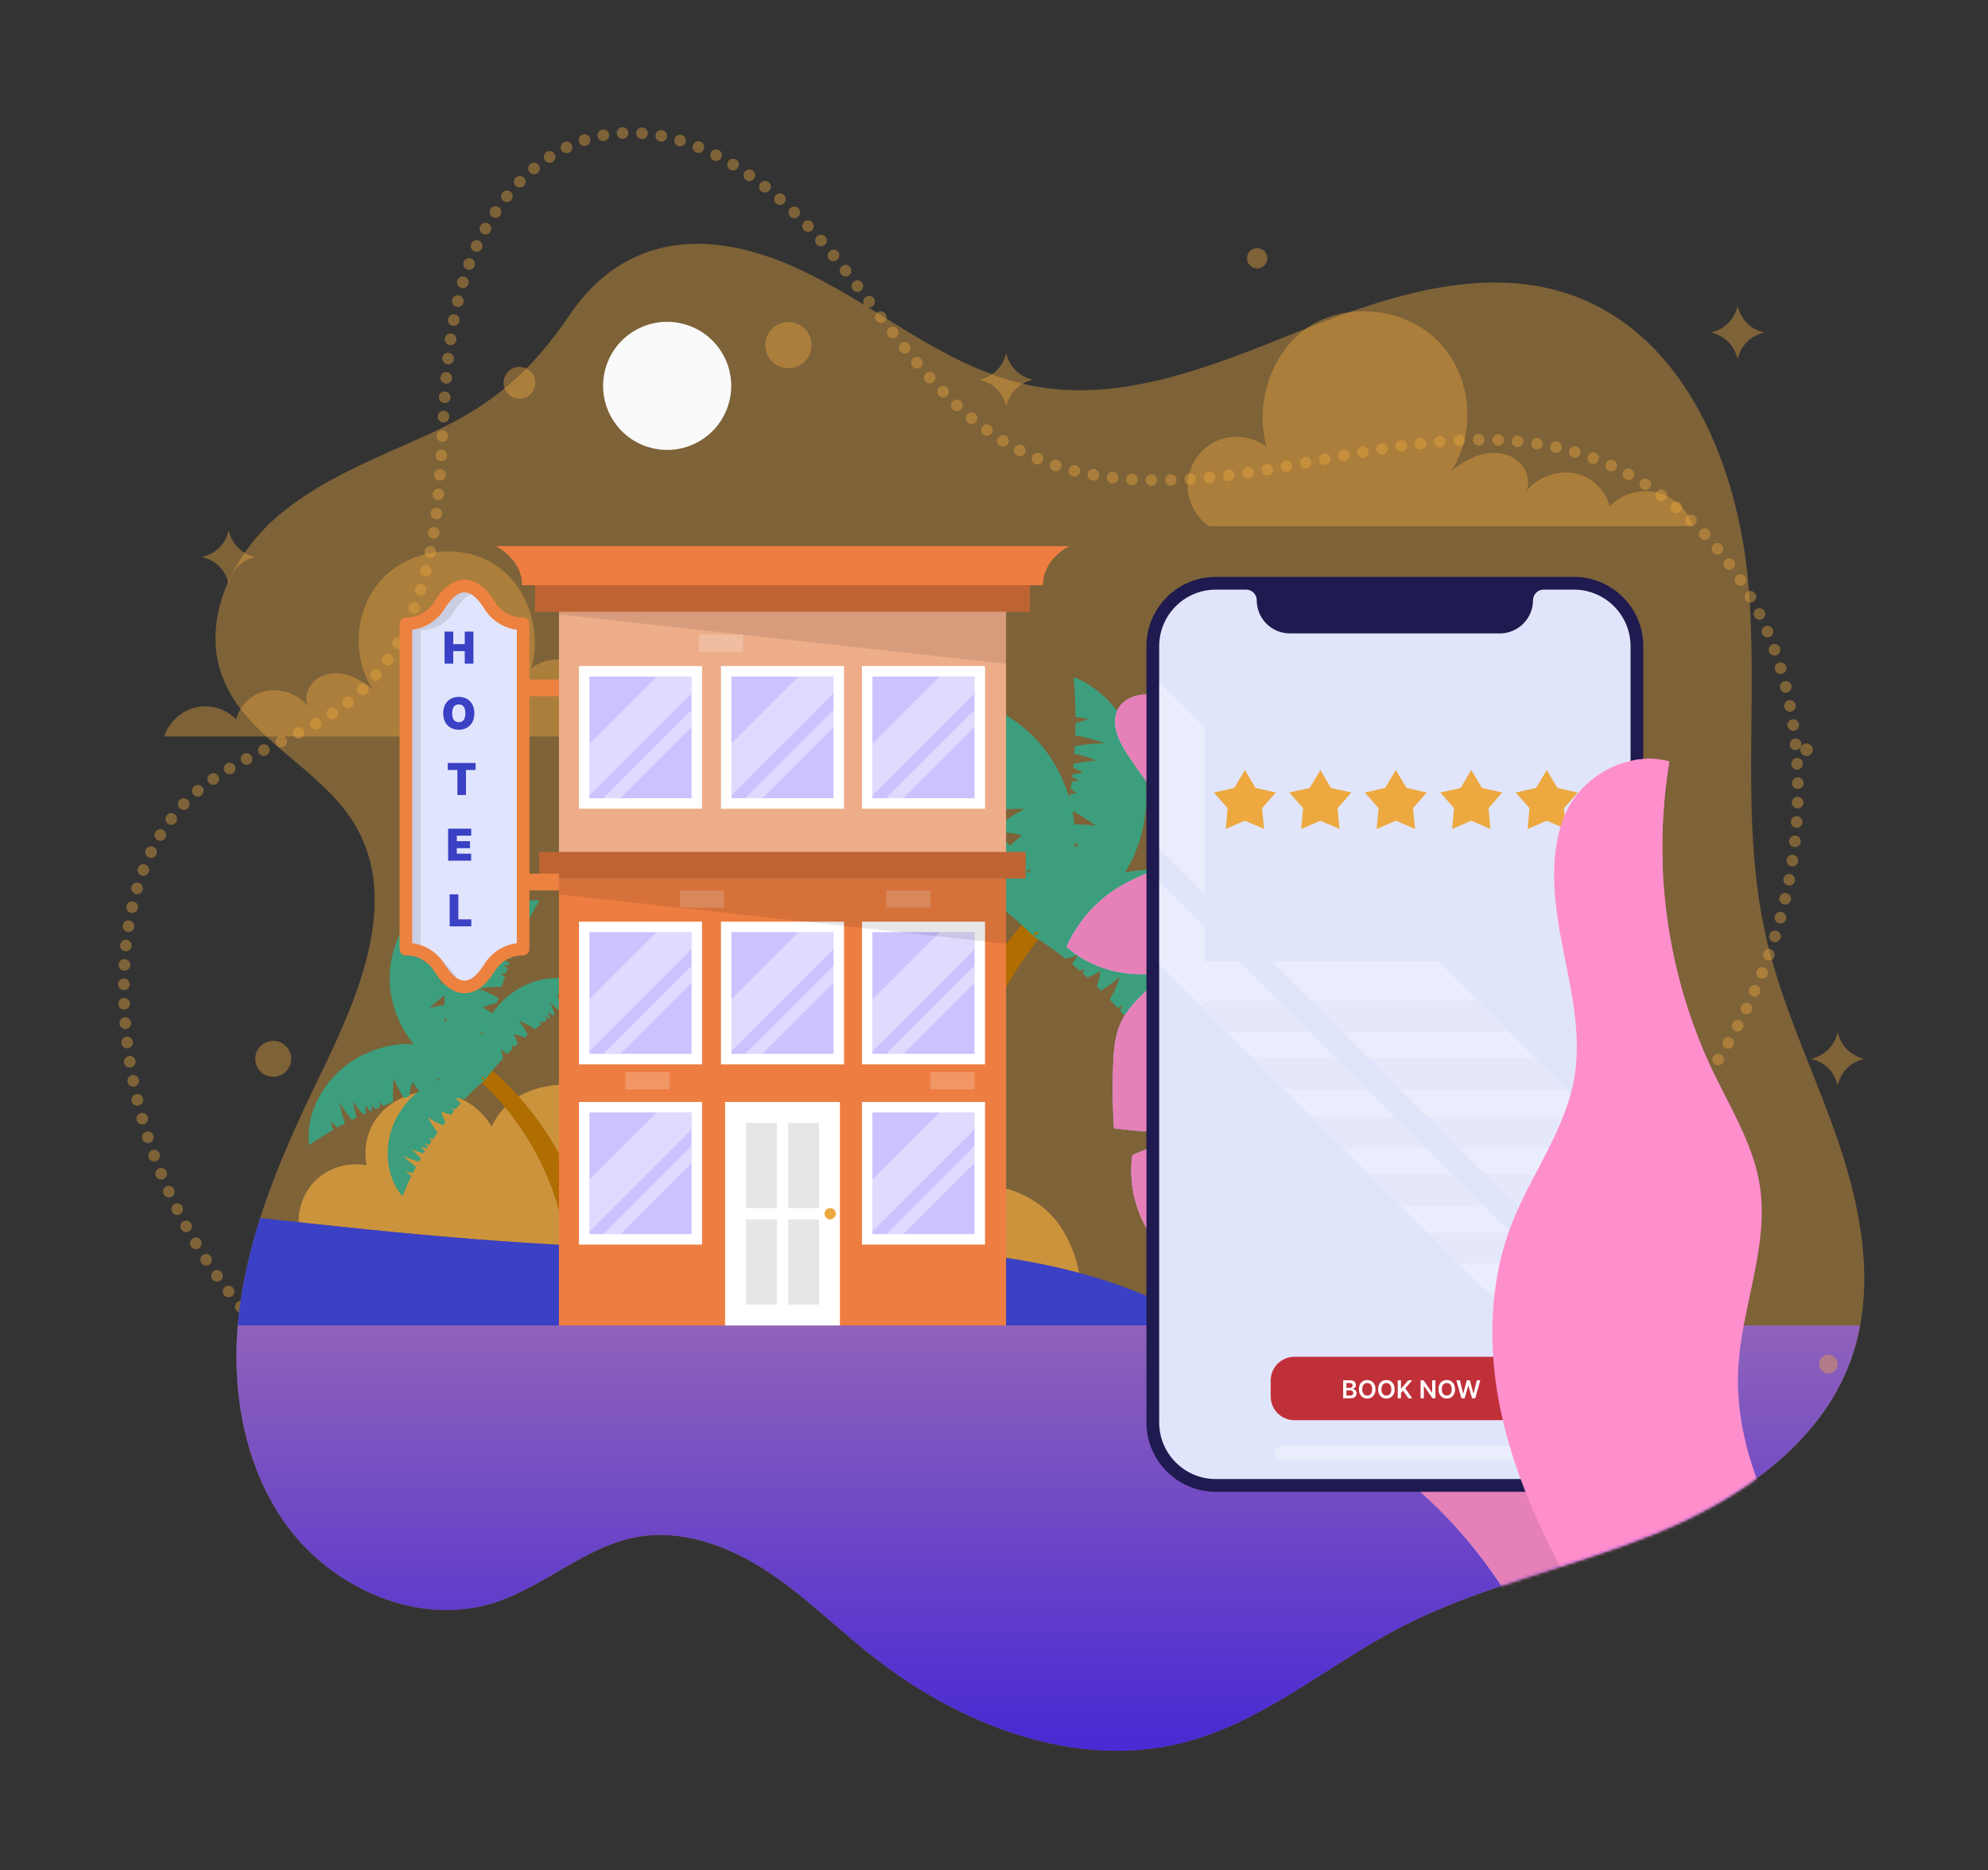<svg width="661" height="622" viewBox="0 0 661 622" fill="none" xmlns="http://www.w3.org/2000/svg">
<rect x="0" y="0" width="661" height="622" fill="#333333" stroke="none"/>
<g clip-path="url(#clip0_133_4117)">
<g opacity="0.4">
<path d="M98.081 454.939C97.564 454.939 97.073 454.745 96.712 454.37C96.336 454.009 96.143 453.518 96.143 453.001C96.143 452.497 96.349 451.992 96.712 451.63C97.421 450.908 98.728 450.908 99.45 451.63C99.813 451.992 100.019 452.497 100.019 453.001C100.019 453.518 99.813 454.009 99.45 454.37C99.075 454.745 98.597 454.939 98.081 454.939Z" fill="#EDA940"/>
<path d="M91.955 450.067C91.18 449.33 91.141 448.103 91.877 447.328C92.613 446.553 93.84 446.512 94.617 447.25C95.392 447.988 95.431 449.215 94.695 449.99C94.32 450.39 93.804 450.597 93.287 450.597C92.808 450.597 92.33 450.429 91.955 450.067ZM87.29 445.48C86.541 444.717 86.567 443.49 87.329 442.74C88.092 441.99 89.319 442.005 90.07 442.766C90.82 443.542 90.806 444.769 90.031 445.518C89.655 445.88 89.177 446.06 88.686 446.06C88.183 446.062 87.678 445.868 87.29 445.48ZM82.82 440.712C82.108 439.911 82.174 438.683 82.962 437.972C83.764 437.248 84.991 437.314 85.702 438.113C86.426 438.915 86.36 440.129 85.56 440.852C85.186 441.189 84.733 441.343 84.267 441.343C83.737 441.345 83.207 441.139 82.82 440.712ZM78.543 435.763C77.858 434.935 77.974 433.722 78.8 433.037C79.615 432.352 80.842 432.456 81.528 433.282C82.213 434.109 82.097 435.337 81.269 436.007C80.908 436.318 80.467 436.461 80.042 436.461C79.487 436.462 78.93 436.228 78.543 435.763ZM74.459 430.659C73.814 429.806 73.969 428.593 74.822 427.947C75.674 427.287 76.889 427.442 77.536 428.296C78.195 429.149 78.027 430.362 77.187 431.008C76.826 431.28 76.412 431.41 75.999 431.41C75.416 431.41 74.847 431.15 74.459 430.659ZM70.583 425.399C69.962 424.521 70.17 423.306 71.047 422.687C71.926 422.08 73.128 422.285 73.748 423.153C74.369 424.031 74.161 425.232 73.282 425.852C72.946 426.098 72.559 426.214 72.171 426.214C71.566 426.214 70.958 425.931 70.583 425.399ZM66.914 419.986C66.332 419.081 66.578 417.88 67.483 417.299C68.374 416.717 69.576 416.975 70.157 417.866C70.751 418.771 70.493 419.959 69.602 420.553C69.266 420.76 68.905 420.864 68.543 420.864C67.908 420.864 67.287 420.555 66.914 419.986ZM63.45 414.443C62.907 413.525 63.204 412.337 64.122 411.78C65.04 411.238 66.228 411.535 66.784 412.453C67.326 413.37 67.029 414.558 66.112 415.113C65.802 415.295 65.454 415.385 65.116 415.385C64.458 415.385 63.812 415.051 63.45 414.443ZM60.208 408.77C59.692 407.827 60.039 406.652 60.97 406.134C61.913 405.618 63.09 405.967 63.606 406.911C64.123 407.854 63.773 409.017 62.831 409.534C62.546 409.701 62.224 409.779 61.901 409.779C61.228 409.778 60.556 409.415 60.208 408.77ZM521.072 404.622C520.464 403.744 520.683 402.543 521.563 401.935C522.441 401.329 523.642 401.535 524.264 402.428C524.871 403.306 524.652 404.507 523.773 405.115C523.773 405.115 523.773 405.115 523.773 405.129C523.423 405.362 523.049 405.465 522.662 405.465C522.054 405.462 521.447 405.179 521.072 404.622ZM57.17 402.981C57.17 402.981 57.17 402.981 57.183 402.981C56.692 402.025 57.092 400.849 58.049 400.385C59.004 399.894 60.167 400.294 60.645 401.251C61.124 402.206 60.736 403.369 59.779 403.847C59.495 403.989 59.198 404.054 58.913 404.054C58.204 404.054 57.519 403.653 57.17 402.981ZM526.356 400.913C525.71 400.047 525.877 398.834 526.743 398.201C527.597 397.555 528.81 397.722 529.457 398.588C530.09 399.442 529.923 400.657 529.069 401.288C529.069 401.288 529.069 401.288 529.069 401.302C528.721 401.56 528.307 401.69 527.908 401.69C527.312 401.69 526.731 401.418 526.356 400.913ZM54.366 397.075C53.927 396.106 54.352 394.957 55.335 394.504C56.304 394.065 57.453 394.504 57.894 395.473C58.333 396.456 57.907 397.605 56.937 398.045C56.679 398.16 56.407 398.212 56.137 398.212C55.401 398.213 54.69 397.787 54.366 397.075ZM531.499 396.986C530.814 396.158 530.944 394.945 531.769 394.272V394.26C532.61 393.588 533.825 393.717 534.509 394.544C535.182 395.385 535.052 396.598 534.225 397.272C533.862 397.569 533.423 397.711 532.998 397.711C532.43 397.71 531.874 397.463 531.499 396.986ZM536.487 392.877C535.777 392.075 535.854 390.849 536.654 390.15V390.136C537.469 389.439 538.696 389.517 539.394 390.318C540.104 391.132 540.027 392.359 539.214 393.056C538.852 393.38 538.386 393.533 537.934 393.533C537.404 393.535 536.862 393.316 536.487 392.877ZM51.782 391.068C51.382 390.085 51.86 388.948 52.842 388.548C53.837 388.146 54.974 388.612 55.374 389.606C55.774 390.602 55.296 391.726 54.314 392.126C54.069 392.229 53.824 392.281 53.578 392.281C52.815 392.282 52.092 391.831 51.782 391.068ZM541.308 388.587C540.57 387.81 540.61 386.583 541.384 385.847C542.16 385.111 543.387 385.136 544.125 385.923C544.862 386.699 544.822 387.926 544.046 388.664C543.671 389.012 543.194 389.194 542.716 389.194C542.211 389.194 541.694 388.987 541.308 388.587ZM49.429 384.968C49.429 384.968 49.429 384.968 49.429 384.982C49.068 383.974 49.584 382.863 50.592 382.487C51.587 382.126 52.711 382.642 53.073 383.65C53.434 384.645 52.918 385.769 51.91 386.131C51.69 386.208 51.471 386.247 51.251 386.247C50.464 386.247 49.715 385.756 49.429 384.968ZM545.971 384.115C545.208 383.366 545.196 382.126 545.958 381.376C546.709 380.599 547.922 380.599 548.699 381.35C549.461 382.1 549.461 383.327 548.711 384.09C548.336 384.477 547.833 384.671 547.328 384.671C546.837 384.671 546.346 384.477 545.971 384.115ZM47.311 378.792C46.988 377.771 47.544 376.685 48.563 376.349C49.584 376.025 50.669 376.582 51.005 377.604C51.329 378.623 50.772 379.71 49.752 380.046C49.545 380.11 49.351 380.136 49.157 380.136C48.332 380.136 47.569 379.619 47.311 378.792ZM550.468 379.477C549.68 378.742 549.627 377.526 550.352 376.736C551.075 375.936 552.291 375.884 553.091 376.608C553.881 377.332 553.932 378.559 553.208 379.348C552.833 379.763 552.303 379.982 551.773 379.982C551.308 379.982 550.843 379.813 550.468 379.477ZM554.797 374.67C553.982 373.973 553.879 372.744 554.578 371.93C555.262 371.115 556.491 371.012 557.304 371.709C558.118 372.407 558.222 373.623 557.524 374.449C557.149 374.901 556.607 375.12 556.05 375.12C555.611 375.122 555.159 374.981 554.797 374.67ZM45.424 372.525C45.14 371.504 45.734 370.432 46.769 370.147C47.802 369.85 48.874 370.458 49.159 371.492C49.443 372.513 48.849 373.585 47.815 373.882C47.647 373.921 47.466 373.947 47.297 373.947C46.445 373.946 45.67 373.39 45.424 372.525ZM558.944 369.708C558.104 369.05 557.95 367.821 558.62 366.982C559.279 366.142 560.495 366 561.334 366.671C562.186 367.331 562.328 368.545 561.67 369.385C561.283 369.876 560.714 370.121 560.145 370.121C559.721 370.122 559.294 369.991 558.944 369.708ZM43.783 366.207C43.538 365.159 44.183 364.113 45.217 363.867C46.264 363.621 47.31 364.268 47.555 365.301C47.801 366.347 47.167 367.382 46.122 367.64C45.967 367.679 45.823 367.692 45.67 367.692C44.791 367.692 44.003 367.098 43.783 366.207ZM562.911 364.604C562.045 363.971 561.852 362.757 562.485 361.891C563.118 361.037 564.332 360.843 565.198 361.476C566.064 362.109 566.246 363.324 565.613 364.176C565.613 364.176 565.613 364.176 565.613 364.189C565.237 364.706 564.643 364.978 564.049 364.978C563.648 364.978 563.247 364.862 562.911 364.604ZM42.389 359.822C42.182 358.764 42.867 357.743 43.913 357.535C44.972 357.329 45.981 358.014 46.187 359.06C46.394 360.107 45.723 361.128 44.675 361.334C44.546 361.361 44.416 361.373 44.288 361.373C43.383 361.373 42.57 360.74 42.389 359.822ZM566.685 359.358C565.792 358.764 565.561 357.548 566.168 356.671C566.762 355.778 567.978 355.547 568.855 356.154C569.747 356.748 569.979 357.95 569.372 358.841C568.997 359.396 568.39 359.694 567.77 359.694C567.395 359.694 567.021 359.59 566.685 359.358ZM41.238 353.388C41.071 352.328 41.794 351.334 42.853 351.165C43.913 350.998 44.907 351.722 45.076 352.78C45.243 353.84 44.519 354.822 43.461 354.99C43.358 355.003 43.255 355.016 43.15 355.016C42.22 355.016 41.393 354.331 41.238 353.388ZM570.263 353.982C569.36 353.413 569.089 352.211 569.657 351.308C570.226 350.403 571.415 350.132 572.319 350.701C573.236 351.269 573.507 352.458 572.938 353.362C572.575 353.956 571.944 354.279 571.298 354.279C570.949 354.279 570.587 354.176 570.263 353.982ZM573.662 348.478C572.732 347.948 572.408 346.76 572.952 345.829C573.482 344.911 574.67 344.589 575.587 345.119C576.519 345.661 576.843 346.837 576.297 347.767C575.949 348.387 575.29 348.736 574.618 348.736C574.295 348.736 573.96 348.658 573.662 348.478ZM40.346 346.901C40.23 345.843 40.991 344.873 42.051 344.744C43.111 344.628 44.08 345.389 44.196 346.449C44.325 347.509 43.563 348.478 42.503 348.606C42.425 348.606 42.348 348.619 42.27 348.619C41.302 348.619 40.463 347.884 40.346 346.901ZM576.842 342.857C575.898 342.353 575.536 341.19 576.041 340.234C576.544 339.291 577.707 338.929 578.662 339.432C579.606 339.935 579.968 341.098 579.464 342.055C579.116 342.701 578.443 343.076 577.745 343.076C577.449 343.076 577.138 343.012 576.842 342.857ZM39.712 340.389C39.636 339.329 40.436 338.399 41.496 338.308C42.568 338.231 43.498 339.032 43.589 340.092C43.667 341.164 42.867 342.094 41.793 342.171C41.754 342.185 41.702 342.185 41.651 342.185C40.644 342.185 39.803 341.409 39.712 340.389ZM579.827 337.12C578.87 336.655 578.457 335.505 578.922 334.536H578.934C579.4 333.579 580.549 333.166 581.518 333.632C582.475 334.097 582.877 335.26 582.423 336.229C582.087 336.913 581.39 337.314 580.666 337.314C580.382 337.312 580.097 337.262 579.827 337.12ZM39.351 333.862C39.312 332.79 40.139 331.899 41.212 331.86C42.284 331.821 43.175 332.648 43.227 333.72C43.253 334.792 42.425 335.696 41.352 335.737C41.326 335.737 41.301 335.737 41.288 335.737C40.242 335.737 39.378 334.91 39.351 333.862ZM582.605 331.292C581.622 330.853 581.17 329.715 581.609 328.733C582.036 327.752 583.172 327.312 584.154 327.738C585.137 328.164 585.589 329.313 585.15 330.297C584.826 331.02 584.129 331.447 583.379 331.447C583.121 331.447 582.85 331.395 582.605 331.292ZM41.174 329.276C40.102 329.262 39.236 328.397 39.248 327.325C39.248 326.252 40.127 325.386 41.186 325.4C42.259 325.4 43.125 326.279 43.125 327.351C43.112 328.411 42.246 329.276 41.174 329.276ZM585.162 325.347C584.154 324.96 583.676 323.836 584.065 322.84V322.826C584.465 321.83 585.589 321.354 586.583 321.741C587.579 322.141 588.07 323.267 587.669 324.261C587.371 325.024 586.635 325.488 585.872 325.488C585.628 325.49 585.395 325.438 585.162 325.347ZM41.263 322.815C40.191 322.749 39.376 321.846 39.428 320.773C39.492 319.701 40.397 318.887 41.469 318.938C42.542 319.002 43.356 319.907 43.305 320.98C43.239 322.013 42.387 322.815 41.366 322.815C41.341 322.815 41.302 322.815 41.263 322.815ZM587.488 319.326C586.481 318.965 585.951 317.853 586.313 316.845C586.675 315.838 587.774 315.307 588.781 315.67C589.802 316.032 590.319 317.13 589.969 318.15C589.685 318.938 588.936 319.443 588.134 319.443C587.927 319.443 587.707 319.404 587.488 319.326ZM41.677 316.354C40.605 316.251 39.83 315.294 39.945 314.235C40.061 313.162 41.005 312.399 42.078 312.503C43.137 312.618 43.913 313.562 43.796 314.635C43.692 315.63 42.853 316.367 41.871 316.367C41.807 316.367 41.741 316.367 41.677 316.354ZM589.608 313.214C588.573 312.89 588.006 311.805 588.329 310.785C588.653 309.764 589.738 309.195 590.758 309.518C591.779 309.828 592.348 310.927 592.026 311.948C591.767 312.775 591.005 313.304 590.177 313.304C589.983 313.304 589.789 313.279 589.608 313.214ZM42.414 309.945C41.354 309.764 40.643 308.769 40.811 307.722C40.979 306.662 41.974 305.939 43.034 306.107C44.094 306.289 44.805 307.283 44.636 308.33C44.482 309.287 43.667 309.972 42.725 309.958C42.62 309.958 42.517 309.958 42.414 309.945ZM591.481 307.037C590.447 306.753 589.841 305.693 590.124 304.66C590.396 303.627 591.468 303.02 592.501 303.29C593.522 303.575 594.143 304.635 593.86 305.668C593.627 306.534 592.839 307.103 591.985 307.103C591.818 307.103 591.649 307.077 591.481 307.037ZM43.525 303.575C42.478 303.33 41.819 302.296 42.065 301.249C42.298 300.202 43.331 299.556 44.379 299.789C45.426 300.02 46.084 301.068 45.839 302.101C45.645 303.006 44.844 303.614 43.952 303.614C43.809 303.614 43.667 303.6 43.525 303.575ZM593.122 300.783C592.075 300.538 591.429 299.504 591.675 298.457C591.907 297.41 592.955 296.764 594.001 297.01C595.048 297.242 595.693 298.288 595.448 299.336C595.242 300.227 594.44 300.835 593.561 300.835C593.419 300.835 593.278 300.822 593.122 300.783ZM45.037 297.282C44.003 296.972 43.422 295.9 43.731 294.866C44.041 293.845 45.113 293.264 46.147 293.574C47.167 293.871 47.749 294.955 47.439 295.976C47.194 296.816 46.419 297.358 45.592 297.358C45.399 297.36 45.218 297.333 45.037 297.282ZM594.53 294.477C593.485 294.271 592.786 293.263 592.994 292.203C593.188 291.155 594.208 290.471 595.256 290.665C596.301 290.871 597 291.879 596.792 292.939C596.625 293.857 595.811 294.502 594.893 294.502C594.777 294.504 594.66 294.504 594.53 294.477ZM46.975 291.118C45.981 290.73 45.477 289.606 45.864 288.61C46.239 287.615 47.363 287.111 48.358 287.499C49.365 287.874 49.858 288.998 49.482 289.994V290.006C49.185 290.769 48.449 291.246 47.661 291.246C47.439 291.247 47.208 291.208 46.975 291.118ZM595.695 288.121C594.635 287.954 593.897 286.971 594.054 285.911C594.221 284.851 595.204 284.127 596.264 284.283C597.324 284.438 598.047 285.432 597.891 286.48C597.75 287.449 596.922 288.134 595.979 288.134C595.887 288.134 595.784 288.134 595.695 288.121ZM49.392 285.123C48.422 284.657 48.022 283.494 48.487 282.525C48.952 281.568 50.115 281.168 51.071 281.634C52.04 282.098 52.44 283.249 51.976 284.218C51.64 284.902 50.955 285.317 50.231 285.317C49.947 285.317 49.662 285.252 49.392 285.123ZM596.597 281.724C595.539 281.596 594.762 280.639 594.879 279.58C594.995 278.52 595.95 277.744 597.022 277.862C598.082 277.977 598.845 278.934 598.728 280.006C598.625 281.002 597.785 281.724 596.816 281.724C596.741 281.724 596.677 281.724 596.597 281.724ZM52.312 279.347C51.394 278.792 51.097 277.602 51.654 276.685C52.21 275.781 53.398 275.483 54.316 276.039C55.233 276.595 55.53 277.783 54.974 278.701C54.613 279.295 53.966 279.631 53.307 279.631C52.971 279.631 52.621 279.541 52.312 279.347ZM597.258 275.289C596.186 275.212 595.384 274.293 595.448 273.222C595.526 272.15 596.456 271.348 597.529 271.426C598.587 271.49 599.389 272.422 599.325 273.494C599.248 274.515 598.395 275.29 597.386 275.29C597.347 275.289 597.296 275.289 597.258 275.289ZM55.762 273.894C54.908 273.249 54.741 272.033 55.387 271.18C56.032 270.327 57.247 270.16 58.099 270.805C58.953 271.438 59.12 272.653 58.474 273.519C58.099 274.022 57.517 274.282 56.923 274.282C56.525 274.282 56.111 274.152 55.762 273.894ZM59.767 268.828C58.979 268.092 58.953 266.864 59.676 266.089C60.413 265.3 61.64 265.262 62.429 265.999C63.204 266.735 63.243 267.962 62.507 268.737C62.119 269.15 61.603 269.345 61.099 269.345C60.62 269.345 60.142 269.177 59.767 268.828ZM597.646 268.842C596.586 268.803 595.733 267.912 595.772 266.839C595.798 265.78 596.689 264.926 597.762 264.965C598.834 264.99 599.675 265.883 599.648 266.955C599.609 268.002 598.743 268.842 597.71 268.842C597.685 268.842 597.671 268.842 597.646 268.842ZM64.303 264.229C63.618 263.402 63.709 262.187 64.523 261.489C65.35 260.804 66.565 260.895 67.262 261.722C67.947 262.536 67.856 263.751 67.029 264.448C66.668 264.757 66.228 264.9 65.777 264.9C65.233 264.901 64.691 264.668 64.303 264.229ZM595.823 260.468C595.811 259.395 596.664 258.517 597.736 258.503C598.809 258.49 599.687 259.342 599.7 260.415C599.712 261.475 598.846 262.366 597.788 262.38C597.774 262.38 597.774 262.38 597.762 262.38C596.702 262.381 595.836 261.528 595.823 260.468ZM69.317 260.146C68.71 259.267 68.916 258.065 69.807 257.459C70.673 256.838 71.888 257.058 72.495 257.937C73.115 258.815 72.895 260.017 72.016 260.637C71.68 260.869 71.293 260.985 70.905 260.985C70.3 260.985 69.692 260.688 69.317 260.146ZM74.678 256.54C74.136 255.622 74.433 254.434 75.35 253.891C76.281 253.348 77.47 253.646 78.013 254.564C78.555 255.481 78.258 256.669 77.341 257.224C77.017 257.406 76.682 257.496 76.345 257.496C75.687 257.496 75.041 257.16 74.678 256.54ZM595.603 254.085C595.539 253.013 596.353 252.108 597.425 252.044C598.498 251.979 599.415 252.805 599.467 253.866C599.531 254.939 598.717 255.856 597.644 255.92C597.605 255.92 597.566 255.92 597.529 255.92C596.508 255.919 595.656 255.119 595.603 254.085ZM80.275 253.31C79.77 252.367 80.132 251.19 81.076 250.687C82.019 250.183 83.196 250.545 83.699 251.487C84.192 252.444 83.842 253.607 82.899 254.11C82.602 254.265 82.291 254.343 81.981 254.343C81.295 254.343 80.623 253.968 80.275 253.31ZM85.999 250.324C85.521 249.369 85.908 248.205 86.877 247.728C87.834 247.235 88.997 247.637 89.475 248.594C89.954 249.55 89.554 250.712 88.597 251.19C88.325 251.332 88.028 251.397 87.745 251.397C87.032 251.397 86.348 250.996 85.999 250.324ZM595.099 247.728C594.996 246.668 595.77 245.711 596.844 245.608C597.904 245.505 598.846 246.28 598.962 247.34C599.065 248.412 598.291 249.356 597.23 249.46C597.166 249.472 597.089 249.472 597.024 249.472C596.042 249.471 595.204 248.722 595.099 247.728ZM91.8 247.456C91.322 246.487 91.71 245.336 92.679 244.858C93.634 244.379 94.798 244.78 95.275 245.736C95.741 246.705 95.353 247.855 94.384 248.333C94.112 248.475 93.815 248.539 93.532 248.539C92.821 248.542 92.136 248.14 91.8 247.456ZM97.589 244.587C97.098 243.631 97.473 242.455 98.416 241.977C99.372 241.486 100.535 241.861 101.026 242.804C101.517 243.76 101.142 244.922 100.199 245.414C99.915 245.569 99.605 245.633 99.308 245.633C98.609 245.634 97.925 245.245 97.589 244.587ZM594.324 241.409C594.169 240.349 594.893 239.355 595.951 239.2C597.011 239.045 597.993 239.782 598.162 240.842C598.162 240.842 598.162 240.842 598.148 240.842C598.315 241.901 597.58 242.883 596.52 243.038C596.43 243.052 596.327 243.064 596.236 243.064C595.293 243.063 594.466 242.364 594.324 241.409ZM103.313 241.59C102.783 240.66 103.107 239.471 104.037 238.941C104.98 238.411 106.157 238.747 106.685 239.677C107.215 240.607 106.892 241.783 105.961 242.313C105.652 242.481 105.328 242.572 105.006 242.572C104.334 242.572 103.676 242.21 103.313 241.59ZM108.895 238.333C108.314 237.442 108.559 236.24 109.464 235.646C110.357 235.064 111.558 235.31 112.139 236.215C112.733 237.106 112.475 238.308 111.583 238.889C111.259 239.11 110.885 239.213 110.523 239.213C109.891 239.211 109.271 238.902 108.895 238.333ZM593.252 235.13C593.045 234.07 593.73 233.062 594.777 232.855C595.823 232.649 596.844 233.334 597.052 234.381C597.258 235.428 596.573 236.449 595.528 236.655C595.398 236.682 595.268 236.694 595.152 236.694C594.235 236.693 593.419 236.046 593.252 235.13ZM114.245 234.715C113.587 233.876 113.74 232.647 114.581 231.989C115.42 231.33 116.635 231.472 117.295 232.313C117.954 233.152 117.812 234.381 116.971 235.039C116.622 235.323 116.196 235.453 115.77 235.453C115.201 235.452 114.632 235.194 114.245 234.715ZM119.245 230.618C118.497 229.843 118.522 228.616 119.285 227.866C119.285 227.866 119.285 227.866 119.285 227.878C120.06 227.129 121.288 227.142 122.025 227.905C122.775 228.68 122.761 229.909 121.986 230.657C121.611 231.019 121.132 231.2 120.641 231.2C120.138 231.201 119.633 231.006 119.245 230.618ZM591.87 228.913C591.61 227.866 592.257 226.82 593.291 226.56C594.324 226.302 595.384 226.935 595.643 227.981C595.889 229.016 595.256 230.062 594.221 230.32C594.066 230.359 593.911 230.384 593.756 230.384C592.877 230.387 592.089 229.791 591.87 228.913ZM123.782 226.007C122.967 225.322 122.852 224.107 123.536 223.279C124.234 222.452 125.448 222.349 126.277 223.034C127.091 223.718 127.207 224.946 126.522 225.772V225.76C126.134 226.224 125.592 226.457 125.035 226.457C124.596 226.459 124.156 226.316 123.782 226.007ZM590.189 222.776C589.892 221.741 590.46 220.669 591.495 220.359C592.515 220.048 593.6 220.631 593.897 221.652C593.897 221.652 593.897 221.652 593.911 221.652C594.221 222.672 593.627 223.757 592.605 224.068C592.425 224.12 592.23 224.159 592.05 224.159C591.21 224.158 590.447 223.615 590.189 222.776ZM127.826 220.967C126.947 220.372 126.714 219.157 127.321 218.28C127.928 217.401 129.13 217.168 130.021 217.775C130.899 218.383 131.12 219.584 130.524 220.464C130.149 221.019 129.543 221.316 128.922 221.316C128.55 221.303 128.162 221.198 127.826 220.967ZM588.198 216.728C587.837 215.719 588.367 214.608 589.374 214.247C590.369 213.884 591.479 214.414 591.842 215.422C592.204 216.429 591.687 217.541 590.68 217.903C590.46 217.981 590.24 218.006 590.021 218.006C589.234 218.008 588.484 217.516 588.198 216.728ZM131.379 215.577C130.449 215.047 130.113 213.872 130.643 212.929C131.159 211.999 132.348 211.663 133.278 212.193C134.209 212.723 134.545 213.898 134.015 214.828C133.666 215.461 133.008 215.823 132.323 215.823C132 215.823 131.678 215.746 131.379 215.577ZM585.887 210.809C585.473 209.814 585.938 208.677 586.921 208.264C587.915 207.85 589.051 208.316 589.466 209.298C589.88 210.293 589.414 211.43 588.432 211.844C588.185 211.947 587.927 211.999 587.682 211.999C586.921 211.999 586.196 211.547 585.887 210.809ZM134.441 209.893C133.472 209.441 133.059 208.291 133.499 207.322C133.951 206.34 135.101 205.926 136.083 206.379C137.052 206.818 137.466 207.969 137.025 208.951C136.689 209.648 135.992 210.074 135.256 210.074C134.984 210.073 134.713 210.009 134.441 209.893ZM583.263 205.021C582.797 204.064 583.185 202.901 584.154 202.437C585.111 201.958 586.274 202.359 586.738 203.315C587.216 204.284 586.816 205.447 585.859 205.912C585.575 206.042 585.29 206.106 585.006 206.106C584.285 206.107 583.599 205.707 583.263 205.021ZM137.077 203.987C136.069 203.6 135.565 202.488 135.953 201.48C135.953 201.48 135.953 201.48 135.953 201.493C136.328 200.484 137.452 199.981 138.448 200.369C139.456 200.744 139.96 201.868 139.572 202.862C139.275 203.637 138.537 204.116 137.763 204.116C137.53 204.117 137.297 204.078 137.077 203.987ZM580.305 199.4C579.788 198.469 580.111 197.294 581.043 196.764C581.973 196.234 583.161 196.57 583.691 197.502C584.207 198.432 583.883 199.607 582.953 200.137C582.642 200.305 582.32 200.395 581.997 200.395C581.326 200.395 580.666 200.034 580.305 199.4ZM139.287 197.914C138.267 197.605 137.698 196.518 138.021 195.498C138.345 194.464 139.43 193.895 140.45 194.219C141.471 194.542 142.04 195.627 141.717 196.648C141.457 197.475 140.696 198.005 139.869 198.005C139.675 198.005 139.481 197.979 139.287 197.914ZM577.035 193.96C576.453 193.068 576.711 191.866 577.604 191.285C578.508 190.703 579.71 190.974 580.291 191.866C580.871 192.77 580.601 193.972 579.71 194.554C579.386 194.76 579.025 194.851 578.662 194.851C578.017 194.852 577.398 194.541 577.035 193.96ZM141.148 191.724C140.102 191.466 139.481 190.406 139.739 189.373C139.999 188.34 141.057 187.707 142.09 187.977C143.138 188.236 143.757 189.282 143.499 190.328C143.28 191.207 142.491 191.788 141.625 191.788C141.471 191.79 141.304 191.763 141.148 191.724ZM573.443 188.727C572.811 187.861 572.991 186.647 573.857 186.026C574.723 185.393 575.937 185.574 576.571 186.439C577.204 187.305 577.011 188.52 576.145 189.153C575.808 189.411 575.408 189.528 575.007 189.528C574.412 189.528 573.816 189.243 573.443 188.727ZM142.673 185.445C141.626 185.238 140.941 184.205 141.148 183.158C141.368 182.11 142.389 181.44 143.435 181.646C144.482 181.852 145.167 182.887 144.96 183.933C144.766 184.851 143.952 185.484 143.061 185.484C142.931 185.484 142.802 185.471 142.673 185.445ZM569.553 183.714C568.869 182.887 568.986 181.659 569.813 180.986C570.64 180.302 571.854 180.417 572.539 181.246C573.224 182.073 573.107 183.3 572.281 183.972C571.918 184.269 571.479 184.424 571.041 184.424C570.484 184.424 569.929 184.178 569.553 183.714ZM565.366 178.932C564.643 178.157 564.682 176.93 565.469 176.192C566.258 175.468 567.473 175.507 568.209 176.295C568.933 177.083 568.894 178.312 568.106 179.035C567.731 179.384 567.266 179.551 566.788 179.551C566.271 179.553 565.755 179.345 565.366 178.932ZM143.9 179.1C142.841 178.932 142.117 177.937 142.286 176.878C142.453 175.818 143.449 175.107 144.507 175.276C145.567 175.443 146.278 176.426 146.109 177.485C145.967 178.441 145.14 179.126 144.21 179.126C144.107 179.126 144.004 179.114 143.9 179.1ZM560.909 174.422C560.132 173.686 560.107 172.459 560.843 171.684C561.58 170.908 562.808 170.882 563.582 171.618C564.359 172.354 564.397 173.582 563.646 174.357C563.273 174.757 562.755 174.951 562.252 174.951C561.775 174.952 561.284 174.785 560.909 174.422ZM144.87 172.704C143.797 172.575 143.047 171.606 143.177 170.547C143.306 169.487 144.262 168.724 145.334 168.854C146.394 168.982 147.143 169.952 147.013 171.011C146.897 171.993 146.056 172.717 145.101 172.717C145.024 172.717 144.948 172.717 144.87 172.704ZM556.193 170.185C555.366 169.5 555.263 168.285 555.96 167.458C556.644 166.644 557.859 166.541 558.686 167.225C559.5 167.91 559.604 169.137 558.919 169.952C558.53 170.417 557.987 170.649 557.432 170.649C556.993 170.649 556.554 170.494 556.193 170.185ZM551.218 166.269C550.352 165.636 550.171 164.421 550.804 163.555C551.437 162.702 552.652 162.508 553.518 163.155C554.371 163.788 554.553 165.003 553.92 165.856C553.544 166.373 552.963 166.644 552.369 166.644C551.967 166.644 551.553 166.527 551.218 166.269ZM145.593 166.281C144.534 166.178 143.746 165.234 143.835 164.176C143.938 163.103 144.882 162.328 145.955 162.419C147.014 162.522 147.802 163.466 147.699 164.524C147.608 165.531 146.769 166.295 145.773 166.295C145.709 166.295 145.657 166.281 145.593 166.281ZM545.997 162.677C545.092 162.108 544.834 160.905 545.403 160.002C545.983 159.097 547.187 158.839 548.077 159.42C548.982 159.989 549.252 161.191 548.671 162.095C548.296 162.677 547.676 162.986 547.031 162.986C546.682 162.987 546.321 162.883 545.997 162.677ZM382.797 161.604C381.726 161.592 380.858 160.713 380.885 159.653C380.897 158.581 381.776 157.715 382.848 157.741C383.908 157.754 384.774 158.62 384.761 159.692C384.735 160.765 383.869 161.604 382.823 161.604C382.809 161.604 382.797 161.604 382.797 161.604ZM387.345 159.666C387.306 158.606 388.147 157.715 389.22 157.676C390.292 157.651 391.183 158.49 391.222 159.563C391.247 160.635 390.408 161.527 389.335 161.553C389.323 161.553 389.296 161.553 389.284 161.553C388.224 161.553 387.371 160.726 387.345 159.666ZM376.245 161.371C375.173 161.306 374.358 160.376 374.423 159.316C374.487 158.243 375.404 157.429 376.477 157.495C377.549 157.559 378.363 158.49 378.299 159.549C378.235 160.582 377.369 161.371 376.361 161.371C376.322 161.371 376.283 161.371 376.245 161.371ZM393.806 159.434C393.728 158.362 394.529 157.444 395.602 157.366C396.675 157.302 397.592 158.115 397.67 159.175C397.735 160.247 396.933 161.165 395.86 161.243C395.821 161.243 395.77 161.243 395.732 161.243C394.724 161.243 393.87 160.455 393.806 159.434ZM369.694 160.79C368.634 160.66 367.871 159.705 368.001 158.645C368.117 157.573 369.086 156.81 370.146 156.939C371.218 157.055 371.968 158.024 371.851 159.084C371.735 160.066 370.894 160.802 369.925 160.802C369.849 160.804 369.772 160.79 369.694 160.79ZM400.24 158.969C400.139 157.896 400.913 156.953 401.985 156.85C403.045 156.747 404 157.522 404.103 158.595C404.206 159.655 403.433 160.597 402.359 160.7C402.295 160.713 402.229 160.713 402.165 160.713C401.185 160.713 400.344 159.963 400.24 158.969ZM406.676 158.296C406.534 157.237 407.295 156.267 408.355 156.125C409.415 155.995 410.384 156.746 410.512 157.818C410.655 158.878 409.893 159.847 408.833 159.975C408.757 159.988 408.679 159.988 408.587 159.988C407.633 159.989 406.792 159.278 406.676 158.296ZM363.194 159.835C362.135 159.641 361.437 158.632 361.631 157.573C361.812 156.525 362.819 155.828 363.867 156.009C364.927 156.203 365.625 157.21 365.443 158.257C365.276 159.2 364.449 159.86 363.531 159.86C363.427 159.86 363.311 159.847 363.194 159.835ZM146.162 159.847C145.09 159.769 144.288 158.839 144.366 157.766C144.444 156.707 145.374 155.906 146.434 155.983C147.507 156.06 148.307 156.979 148.23 158.05C148.154 159.07 147.3 159.846 146.306 159.846C146.252 159.847 146.2 159.847 146.162 159.847ZM540.557 159.447C539.613 158.943 539.265 157.754 539.782 156.824C540.299 155.881 541.475 155.531 542.418 156.048C543.348 156.566 543.698 157.741 543.18 158.684C542.832 159.33 542.16 159.692 541.475 159.692C541.164 159.692 540.842 159.614 540.557 159.447ZM413.085 157.457C412.931 156.397 413.654 155.415 414.713 155.261C415.773 155.106 416.754 155.829 416.923 156.888C417.078 157.948 416.341 158.943 415.283 159.098C415.192 159.111 415.089 159.111 414.999 159.111C414.054 159.111 413.228 158.425 413.085 157.457ZM356.747 158.451C355.7 158.193 355.081 157.146 355.337 156.1C355.584 155.067 356.644 154.434 357.677 154.692C358.723 154.95 359.356 156.009 359.098 157.043C358.879 157.921 358.078 158.517 357.212 158.517C357.055 158.517 356.901 158.49 356.747 158.451ZM419.468 156.488C419.299 155.428 420.01 154.434 421.069 154.252C422.116 154.085 423.11 154.795 423.293 155.855C423.473 156.902 422.763 157.909 421.703 158.076C421.6 158.103 421.483 158.103 421.38 158.103C420.45 158.103 419.637 157.43 419.468 156.488ZM425.838 155.401C425.658 154.354 426.354 153.333 427.401 153.152C428.461 152.958 429.468 153.657 429.663 154.717C429.843 155.763 429.146 156.771 428.1 156.965C427.984 156.991 427.867 156.991 427.75 156.991C426.832 156.991 426.019 156.345 425.838 155.401ZM534.897 156.603H534.911C533.928 156.164 533.503 155.014 533.954 154.032C534.394 153.063 535.543 152.636 536.526 153.089C537.495 153.529 537.922 154.679 537.469 155.661C537.145 156.371 536.448 156.785 535.711 156.785C535.441 156.785 535.169 156.733 534.897 156.603ZM350.402 156.63C349.381 156.294 348.825 155.195 349.162 154.174C349.498 153.166 350.596 152.611 351.617 152.947C352.625 153.283 353.18 154.368 352.844 155.389C352.572 156.203 351.823 156.719 351.009 156.719C350.802 156.721 350.595 156.694 350.402 156.63ZM432.196 154.24C432.002 153.18 432.687 152.172 433.746 151.978C434.792 151.771 435.813 152.469 436.008 153.516C436.201 154.563 435.517 155.584 434.47 155.778C434.342 155.804 434.225 155.817 434.095 155.817C433.19 155.816 432.377 155.168 432.196 154.24ZM438.553 153.038C438.347 151.978 439.044 150.97 440.091 150.763C441.137 150.569 442.158 151.254 442.353 152.314C442.558 153.361 441.861 154.382 440.815 154.576C440.687 154.602 440.57 154.615 440.453 154.615C439.535 154.613 438.721 153.954 438.553 153.038ZM344.199 154.316C343.216 153.916 342.752 152.778 343.165 151.784C343.566 150.802 344.703 150.336 345.697 150.737C346.68 151.163 347.145 152.287 346.732 153.282C346.421 154.018 345.711 154.47 344.947 154.47C344.703 154.471 344.445 154.42 344.199 154.316ZM529.069 154.174C528.063 153.799 527.558 152.675 527.933 151.681C528.308 150.673 529.432 150.169 530.426 150.544C531.434 150.918 531.939 152.029 531.564 153.038C531.266 153.813 530.529 154.304 529.742 154.304C529.523 154.304 529.288 154.252 529.069 154.174ZM444.898 151.836C444.704 150.776 445.402 149.768 446.449 149.574C447.507 149.38 448.516 150.077 448.709 151.124C448.902 152.184 448.205 153.192 447.159 153.386C447.043 153.413 446.926 153.425 446.809 153.425C445.88 153.425 445.066 152.766 444.898 151.836ZM146.602 153.399C145.529 153.333 144.727 152.417 144.793 151.343C144.857 150.271 145.775 149.457 146.834 149.522C147.907 149.586 148.721 150.518 148.656 151.576C148.592 152.61 147.738 153.399 146.717 153.399C146.678 153.399 146.639 153.399 146.602 153.399ZM451.256 150.673C451.076 149.613 451.773 148.606 452.832 148.425C453.891 148.243 454.886 148.942 455.081 150C455.261 151.06 454.551 152.056 453.505 152.248C453.389 152.261 453.272 152.275 453.168 152.275C452.238 152.275 451.423 151.615 451.256 150.673ZM523.074 152.172C522.041 151.875 521.46 150.802 521.755 149.769C522.066 148.748 523.139 148.154 524.172 148.451C524.172 148.451 524.172 148.451 524.159 148.451C525.193 148.761 525.774 149.833 525.479 150.868C525.233 151.707 524.458 152.25 523.617 152.25C523.437 152.248 523.254 152.236 523.074 152.172ZM338.203 151.526C337.246 151.035 336.871 149.872 337.363 148.915C337.854 147.973 339.03 147.598 339.973 148.089C340.929 148.579 341.304 149.742 340.813 150.699C340.463 151.359 339.793 151.746 339.095 151.746C338.786 151.745 338.487 151.681 338.203 151.526ZM457.626 149.575C457.459 148.515 458.182 147.52 459.241 147.352C460.288 147.185 461.282 147.909 461.45 148.955C461.617 150.014 460.895 151.01 459.849 151.177C459.746 151.19 459.642 151.204 459.538 151.204C458.595 151.202 457.781 150.53 457.626 149.575ZM516.948 150.608C515.902 150.376 515.23 149.342 515.463 148.295C515.696 147.248 516.729 146.589 517.775 146.821C518.823 147.054 519.481 148.087 519.249 149.134C519.055 150.039 518.254 150.646 517.363 150.646C517.22 150.646 517.079 150.634 516.948 150.608ZM464.01 148.579C463.868 147.52 464.604 146.538 465.664 146.383C466.722 146.241 467.704 146.977 467.846 148.037C468.001 149.097 467.265 150.079 466.192 150.221L466.206 150.233C466.116 150.246 466.025 150.246 465.934 150.246C464.978 150.246 464.151 149.549 464.01 148.579ZM510.708 149.445C509.662 149.291 508.924 148.295 509.093 147.235C509.26 146.175 510.244 145.452 511.302 145.62C512.362 145.775 513.086 146.769 512.917 147.829C512.776 148.786 511.948 149.471 511.005 149.471C510.914 149.471 510.811 149.458 510.708 149.445ZM470.418 147.713C470.288 146.641 471.063 145.684 472.123 145.569C473.182 145.439 474.151 146.202 474.267 147.262C474.396 148.334 473.621 149.291 472.561 149.419C472.483 149.419 472.419 149.431 472.342 149.431C471.374 149.431 470.535 148.695 470.418 147.713ZM476.841 147.002C476.75 145.942 477.538 145 478.612 144.909C479.684 144.818 480.614 145.62 480.705 146.68C480.796 147.752 480.008 148.683 478.934 148.773H478.947C478.882 148.786 478.831 148.786 478.779 148.786C477.784 148.786 476.931 148.01 476.841 147.002ZM504.414 148.683C503.342 148.579 502.567 147.637 502.671 146.564C502.762 145.505 503.705 144.717 504.777 144.82C505.837 144.923 506.625 145.867 506.522 146.926C506.432 147.934 505.591 148.683 504.597 148.683C504.53 148.683 504.48 148.683 504.414 148.683ZM332.453 148.268C331.536 147.699 331.265 146.511 331.834 145.594C332.389 144.689 333.591 144.406 334.495 144.973C335.413 145.528 335.683 146.73 335.128 147.635C334.753 148.229 334.12 148.553 333.474 148.553C333.126 148.554 332.776 148.462 332.453 148.268ZM483.288 146.499C483.236 145.439 484.063 144.521 485.123 144.47C486.195 144.418 487.113 145.245 487.164 146.318C487.216 147.377 486.389 148.295 485.317 148.347C485.29 148.347 485.251 148.347 485.226 148.347C484.193 148.347 483.341 147.546 483.288 146.499ZM498.069 148.256C496.999 148.217 496.17 147.313 496.209 146.239C496.248 145.18 497.152 144.34 498.224 144.392C499.297 144.431 500.125 145.334 500.086 146.394C500.034 147.441 499.181 148.256 498.148 148.256C498.121 148.256 498.096 148.256 498.069 148.256ZM489.75 146.241C489.737 145.168 490.603 144.29 491.676 144.29C492.734 144.277 493.614 145.143 493.627 146.202C493.639 147.274 492.773 148.153 491.701 148.153C491.688 148.153 491.688 148.165 491.676 148.165C490.614 148.153 489.75 147.301 489.75 146.241ZM146.988 146.951C145.915 146.886 145.089 145.969 145.153 144.897C145.218 143.837 146.134 143.01 147.194 143.074C148.267 143.138 149.081 144.043 149.029 145.115C148.965 146.149 148.112 146.951 147.091 146.951C147.053 146.951 147.014 146.951 146.988 146.951ZM326.976 144.587C326.11 143.954 325.928 142.739 326.549 141.873C327.181 141.007 328.397 140.813 329.263 141.448C330.129 142.081 330.323 143.296 329.689 144.162C329.302 144.679 328.72 144.951 328.114 144.951C327.725 144.948 327.323 144.832 326.976 144.587ZM321.78 140.541C320.953 139.857 320.85 138.63 321.522 137.815C322.207 136.988 323.434 136.873 324.262 137.556C325.075 138.241 325.192 139.468 324.507 140.282C324.132 140.748 323.577 140.993 323.021 140.993C322.582 140.995 322.142 140.838 321.78 140.541ZM147.35 140.49C146.278 140.426 145.464 139.508 145.528 138.448C145.579 137.376 146.497 136.562 147.569 136.627C148.642 136.679 149.456 137.596 149.392 138.669C149.326 139.703 148.474 140.491 147.454 140.491C147.415 140.49 147.377 140.49 147.35 140.49ZM316.857 136.2C316.069 135.464 316.018 134.235 316.754 133.46C317.478 132.672 318.705 132.633 319.493 133.357C320.268 134.093 320.32 135.322 319.596 136.097C319.208 136.51 318.692 136.718 318.175 136.718C317.697 136.718 317.218 136.549 316.857 136.2ZM147.726 134.043C146.666 133.965 145.851 133.035 145.929 131.975C146.008 130.903 146.925 130.101 147.997 130.179C149.07 130.243 149.87 131.175 149.806 132.233C149.728 133.268 148.876 134.043 147.868 134.043C147.816 134.043 147.777 134.043 147.726 134.043ZM312.166 131.612C311.416 130.837 311.43 129.61 312.205 128.874C312.968 128.125 314.195 128.137 314.944 128.9C315.694 129.675 315.668 130.903 314.905 131.639C314.53 132.014 314.039 132.195 313.548 132.195C313.046 132.194 312.541 132.001 312.166 131.612ZM148.19 127.595C147.13 127.504 146.342 126.562 146.433 125.489C146.523 124.429 147.466 123.641 148.526 123.732C149.598 123.823 150.386 124.765 150.296 125.825C150.205 126.846 149.365 127.596 148.371 127.596C148.307 127.595 148.255 127.595 148.19 127.595ZM307.695 126.832C306.985 126.03 307.05 124.803 307.85 124.092C308.638 123.382 309.867 123.446 310.576 124.234C311.3 125.036 311.236 126.263 310.434 126.974C310.072 127.31 309.607 127.478 309.141 127.478C308.613 127.478 308.084 127.259 307.695 126.832ZM303.418 121.909C302.734 121.082 302.837 119.868 303.651 119.169C304.466 118.485 305.693 118.588 306.377 119.402C306.377 119.402 306.377 119.402 306.39 119.402C307.075 120.229 306.972 121.444 306.145 122.141C305.782 122.439 305.343 122.593 304.903 122.593C304.348 122.594 303.806 122.361 303.418 121.909ZM148.785 121.159C147.713 121.043 146.95 120.074 147.08 119.014C147.08 119.014 147.08 119.014 147.067 119.014C147.197 117.955 148.154 117.179 149.212 117.309C150.272 117.425 151.047 118.381 150.93 119.441C150.813 120.435 149.973 121.172 149.004 121.172C148.926 121.172 148.85 121.159 148.785 121.159ZM299.284 116.87C298.624 116.029 298.754 114.814 299.581 114.143C300.42 113.471 301.649 113.613 302.307 114.454C302.979 115.281 302.849 116.508 302.01 117.168C301.649 117.453 301.222 117.595 300.795 117.595C300.228 117.593 299.671 117.348 299.284 116.87ZM149.547 114.737C148.487 114.583 147.751 113.601 147.905 112.541C148.06 111.481 149.043 110.745 150.102 110.9C151.162 111.055 151.898 112.036 151.743 113.096C151.601 114.065 150.774 114.763 149.819 114.763C149.728 114.763 149.637 114.75 149.547 114.737ZM295.265 111.766C294.619 110.926 294.774 109.698 295.613 109.052C296.467 108.394 297.681 108.549 298.327 109.388C298.987 110.24 298.83 111.456 297.991 112.114C297.628 112.385 297.216 112.515 296.803 112.515C296.221 112.515 295.652 112.257 295.265 111.766ZM150.516 108.353C149.47 108.147 148.771 107.139 148.978 106.092C149.172 105.032 150.18 104.347 151.24 104.541C152.287 104.735 152.984 105.741 152.79 106.803C152.609 107.733 151.796 108.378 150.879 108.378C150.763 108.38 150.646 108.367 150.516 108.353ZM291.324 106.623C290.678 105.769 290.845 104.555 291.699 103.897C292.552 103.251 293.767 103.418 294.413 104.272C295.058 105.124 294.889 106.338 294.037 106.985C293.689 107.257 293.275 107.386 292.874 107.386C292.293 107.384 291.711 107.114 291.324 106.623ZM287.434 101.453C286.789 100.6 286.956 99.385 287.808 98.74C288.662 98.094 289.876 98.261 290.522 99.115C290.522 99.115 290.522 99.115 290.522 99.127C291.168 99.979 291 101.194 290.134 101.84C289.786 102.099 289.384 102.227 288.971 102.227C288.391 102.23 287.81 101.958 287.434 101.453ZM151.77 102.01C150.722 101.764 150.091 100.717 150.336 99.671C150.581 98.636 151.629 97.991 152.662 98.236C153.709 98.482 154.355 99.529 154.11 100.575C153.889 101.466 153.101 102.061 152.223 102.061C152.067 102.061 151.924 102.049 151.77 102.01ZM283.533 96.31C282.887 95.457 283.054 94.242 283.906 93.584C284.76 92.939 285.974 93.106 286.62 93.959C287.266 94.811 287.098 96.026 286.245 96.673C285.896 96.944 285.482 97.073 285.082 97.073C284.488 97.073 283.906 96.803 283.533 96.31ZM153.333 95.743C152.3 95.432 151.731 94.347 152.04 93.326C152.351 92.293 153.436 91.724 154.457 92.034C155.478 92.344 156.059 93.429 155.75 94.45C155.49 95.29 154.729 95.82 153.889 95.82C153.708 95.82 153.514 95.794 153.333 95.743ZM279.604 91.194C278.959 90.355 279.101 89.14 279.953 88.48C280.792 87.822 282.007 87.975 282.667 88.816C283.326 89.656 283.17 90.883 282.331 91.543C281.968 91.813 281.555 91.943 281.142 91.943C280.56 91.944 279.992 91.685 279.604 91.194ZM155.298 89.579C154.289 89.204 153.786 88.08 154.174 87.086C154.549 86.078 155.673 85.574 156.669 85.962C157.677 86.337 158.18 87.461 157.792 88.457C157.495 89.232 156.758 89.71 155.982 89.71C155.75 89.709 155.517 89.67 155.298 89.579ZM275.624 86.154C274.94 85.327 275.082 84.113 275.909 83.441C276.736 82.756 277.964 82.884 278.635 83.725C279.307 84.552 279.178 85.781 278.338 86.451C277.989 86.736 277.563 86.878 277.123 86.878C276.567 86.878 275.999 86.632 275.624 86.154ZM157.675 83.57C156.694 83.118 156.281 81.968 156.72 80.999C157.172 80.029 158.322 79.603 159.292 80.056C160.273 80.495 160.688 81.646 160.248 82.627C159.912 83.325 159.214 83.751 158.477 83.751C158.205 83.751 157.933 83.686 157.675 83.57ZM271.529 81.258C270.817 80.444 270.908 79.229 271.722 78.518C272.524 77.821 273.752 77.897 274.449 78.712C275.146 79.514 275.069 80.741 274.255 81.452C273.892 81.761 273.441 81.916 272.989 81.916C272.446 81.916 271.902 81.696 271.529 81.258ZM160.466 77.743C159.523 77.227 159.187 76.037 159.704 75.107C159.704 75.107 159.704 75.107 159.717 75.107C160.234 74.164 161.41 73.828 162.34 74.344C163.283 74.874 163.619 76.05 163.103 76.98C162.742 77.625 162.082 77.975 161.397 77.975C161.086 77.975 160.763 77.897 160.466 77.743ZM267.238 76.528C266.501 75.753 266.528 74.525 267.303 73.788C268.079 73.051 269.306 73.09 270.042 73.866C270.778 74.641 270.753 75.87 269.978 76.606C269.603 76.955 269.125 77.136 268.648 77.136C268.129 77.136 267.613 76.928 267.238 76.528ZM262.74 72.005C261.965 71.269 261.939 70.042 262.689 69.267C263.425 68.491 264.652 68.466 265.428 69.215C266.203 69.953 266.216 71.18 265.479 71.955C265.092 72.343 264.588 72.549 264.083 72.549C263.606 72.548 263.116 72.368 262.74 72.005ZM163.684 72.135C162.792 71.541 162.546 70.339 163.14 69.448C163.734 68.557 164.937 68.311 165.828 68.906C166.719 69.5 166.964 70.702 166.37 71.593C165.995 72.148 165.388 72.459 164.755 72.459C164.394 72.457 164.019 72.354 163.684 72.135ZM258.038 67.702C257.236 66.992 257.16 65.764 257.857 64.962C258.567 64.161 259.781 64.071 260.596 64.782C261.396 65.479 261.487 66.706 260.776 67.508C260.388 67.948 259.858 68.18 259.316 68.18C258.865 68.18 258.412 68.013 258.038 67.702ZM167.353 66.798C166.514 66.139 166.372 64.912 167.042 64.085C167.714 63.245 168.929 63.102 169.769 63.774C170.608 64.446 170.738 65.66 170.078 66.501C169.69 66.978 169.121 67.224 168.554 67.224C168.141 67.224 167.714 67.082 167.353 66.798ZM253.141 63.645C252.3 62.973 252.159 61.759 252.817 60.919C253.475 60.08 254.69 59.923 255.543 60.583C256.383 61.255 256.525 62.47 255.867 63.309C255.479 63.8 254.91 64.046 254.341 64.046C253.916 64.046 253.502 63.917 253.141 63.645ZM171.475 61.823C170.713 61.074 170.688 59.845 171.436 59.084C172.173 58.309 173.4 58.296 174.175 59.032C174.938 59.783 174.964 61.01 174.214 61.773C173.839 62.173 173.336 62.367 172.818 62.367C172.341 62.365 171.851 62.185 171.475 61.823ZM248.037 59.859C247.158 59.251 246.952 58.037 247.558 57.158C248.166 56.28 249.381 56.072 250.26 56.68C251.138 57.286 251.345 58.501 250.738 59.381C250.363 59.923 249.756 60.208 249.148 60.208C248.761 60.208 248.371 60.092 248.037 59.859ZM176.062 57.275C175.377 56.448 175.493 55.221 176.307 54.535C177.134 53.85 178.362 53.966 179.046 54.794C179.731 55.609 179.615 56.836 178.801 57.521C178.44 57.818 177.999 57.974 177.561 57.974C177.006 57.973 176.451 57.727 176.062 57.275ZM242.725 56.409C241.807 55.853 241.523 54.665 242.065 53.747C242.622 52.83 243.81 52.533 244.728 53.088C244.728 53.088 244.728 53.088 244.742 53.088C245.645 53.644 245.942 54.832 245.387 55.75C245.025 56.358 244.392 56.692 243.733 56.692C243.385 56.694 243.049 56.603 242.725 56.409ZM181.128 53.242C180.533 52.351 180.792 51.149 181.683 50.568C182.588 49.974 183.789 50.232 184.37 51.123C184.952 52.028 184.707 53.23 183.801 53.81C183.478 54.016 183.104 54.121 182.742 54.121C182.11 54.122 181.489 53.811 181.128 53.242ZM237.208 53.333C236.252 52.856 235.877 51.679 236.369 50.736C236.846 49.78 238.023 49.392 238.965 49.883C239.922 50.375 240.31 51.537 239.819 52.493C239.47 53.166 238.798 53.553 238.087 53.553C237.789 53.553 237.491 53.475 237.208 53.333ZM186.62 49.858C186.154 48.889 186.554 47.74 187.523 47.261C188.48 46.797 189.643 47.21 190.107 48.165C190.572 49.134 190.173 50.285 189.204 50.763V50.75C188.932 50.893 188.647 50.944 188.363 50.944C187.641 50.943 186.956 50.543 186.62 49.858ZM231.484 50.697C230.49 50.297 230.024 49.159 230.424 48.178C230.837 47.183 231.962 46.705 232.957 47.118C233.938 47.518 234.417 48.656 234.016 49.65C233.707 50.399 232.983 50.851 232.22 50.851C231.975 50.852 231.729 50.801 231.484 50.697ZM225.566 48.592C224.545 48.282 223.976 47.196 224.287 46.163C224.596 45.142 225.683 44.573 226.704 44.884C227.724 45.193 228.306 46.278 227.996 47.299C227.737 48.14 226.975 48.668 226.135 48.668C225.953 48.668 225.759 48.643 225.566 48.592ZM192.512 47.196C192.176 46.175 192.732 45.09 193.739 44.754C194.76 44.418 195.858 44.973 196.193 45.994C196.517 47.002 195.974 48.099 194.952 48.437C194.746 48.501 194.552 48.528 194.345 48.528C193.532 48.526 192.77 48.01 192.512 47.196ZM219.505 47.068C218.445 46.874 217.761 45.853 217.967 44.806C218.173 43.746 219.182 43.061 220.241 43.267C221.287 43.474 221.973 44.482 221.78 45.542C221.598 46.459 220.784 47.105 219.88 47.105C219.751 47.105 219.635 47.093 219.505 47.068ZM198.7 45.348C198.507 44.301 199.193 43.28 200.251 43.088C201.298 42.894 202.319 43.591 202.513 44.638C202.707 45.698 202.01 46.706 200.962 46.9C200.834 46.927 200.717 46.939 200.601 46.939C199.684 46.938 198.869 46.278 198.7 45.348ZM213.329 46.239C212.256 46.161 211.469 45.231 211.545 44.171C211.623 43.099 212.553 42.298 213.626 42.375C214.686 42.453 215.486 43.383 215.409 44.456C215.331 45.476 214.479 46.252 213.484 46.252C213.432 46.252 213.38 46.252 213.329 46.239ZM205.084 44.34C205.033 43.267 205.847 42.35 206.92 42.298C207.992 42.247 208.896 43.061 208.949 44.133C209.013 45.206 208.186 46.109 207.126 46.175H207.114C207.087 46.175 207.048 46.175 207.023 46.175C205.99 46.175 205.136 45.375 205.084 44.34Z" fill="#EDA940"/>
<path d="M517.13 409.132C516.614 409.132 516.123 408.94 515.76 408.565C515.566 408.383 515.437 408.176 515.333 407.944C515.23 407.699 515.179 407.453 515.179 407.194C515.179 407.066 515.205 406.948 515.23 406.819C515.243 406.69 515.282 406.575 515.333 406.456C515.385 406.34 515.449 406.223 515.513 406.12C515.579 406.017 515.668 405.914 515.759 405.823C516.198 405.37 516.87 405.163 517.503 405.293C517.633 405.318 517.75 405.357 517.866 405.409C517.982 405.448 518.099 405.512 518.202 405.576C518.305 405.654 518.408 405.731 518.5 405.823C518.863 406.184 519.068 406.689 519.068 407.192C519.068 407.452 519.018 407.696 518.915 407.943C518.824 408.176 518.682 408.382 518.5 408.563C518.125 408.938 517.647 409.132 517.13 409.132Z" fill="#EDA940"/>
</g>
<path opacity="0.4" d="M143.411 143.99C125.524 152.251 106.55 159.201 91.726 172.181C76.903 185.162 67.025 206.301 73.831 224.791C81.636 245.998 107.218 255.367 118.428 274.987C132.701 299.97 119.321 331.001 106.751 356.881C95.222 380.617 84.259 405.06 80.188 431.132C76.119 457.204 79.635 485.427 95.019 506.866C110.403 528.306 139.151 541.029 164.29 533.009C181.007 527.677 194.642 514.203 211.916 511.118C226.591 508.498 241.675 513.928 254.214 521.989C266.754 530.049 277.414 540.662 289.054 549.975C318.673 573.668 358.085 589.099 394.7 579.198C420.641 572.184 441.677 553.647 465.524 541.262C492.112 527.455 521.985 521.415 549.785 510.247C577.584 499.078 604.936 480.746 615.271 452.626C623.684 429.731 619.409 404.083 611.659 380.955C603.91 357.827 592.799 335.78 587.299 312.016C578.425 273.679 584.698 233.552 581.338 194.346C577.979 155.139 560.617 112.319 523.756 98.546C494.572 87.641 462.109 98.086 433.187 109.667C404.265 121.248 373.576 134.277 343.008 128.247C324.318 124.562 307.808 114.054 291.617 104.018C275.425 93.982 258.454 83.996 239.56 81.566C218.429 78.85 201.287 87.289 189.7 104.318C176.929 123.082 164.66 134.176 143.411 143.99Z" fill="#EDA940"/>
<path opacity="0.7" d="M228.179 415.257C263.415 415.441 298.864 413.174 333.741 418.195C342.155 419.407 350.579 421.101 358.854 423.334C357.069 414.66 353.14 406.352 346.178 401.04C337.704 394.574 325.633 391.412 318.777 399.574C318.684 395.403 315.676 391.461 311.679 390.267C307.681 389.075 305.029 387.52 302.667 390.958C299.469 382.468 291.26 376.088 282.244 375.084C273.227 374.08 266.108 375.954 261.121 383.532C257.008 375.355 248.173 369.774 239.021 369.573C229.869 369.372 221.819 371.386 217.351 379.375C212.969 368.614 201.87 360.94 190.254 360.644C178.638 360.347 168.378 364.164 163.453 374.688C158.214 365.29 145.79 360.63 135.663 364.263C125.536 367.895 119.968 376.955 121.898 387.54C115.786 386.296 109.106 388.324 104.717 392.755C101.167 396.342 99.206 401.412 99.278 406.449C142.136 411.122 185.089 415.033 228.179 415.257Z" fill="#EDA940"/>
<path opacity="0.4" d="M193.168 244.92H54.59C56.074 240.32 59.997 236.562 64.683 235.337C69.606 234.05 74.971 235.552 78.508 239.213C79.704 234.463 83.842 230.591 88.658 229.708C93.476 228.825 99.565 230.929 102.368 234.947C101.053 231.894 102.372 228.107 104.982 226.05C107.593 223.993 111.205 223.509 114.46 224.186C117.714 224.862 121.129 226.988 123.799 228.97C116.601 217.877 118.084 201.922 127.203 192.346C136.321 182.77 152.185 180.508 163.616 187.154C175.047 193.801 180.469 209.561 176.659 222.223C180.763 219.023 186.706 218.387 191.395 220.645C196.083 222.903 199.29 227.948 199.346 233.152C199.395 237.767 196.959 242.307 193.168 244.92Z" fill="#EDA940"/>
<path d="M318.769 412.676C314.754 413.206 310.74 413.734 306.726 414.264C301.572 367.852 319.798 322.479 354.552 292.786C355.986 294.394 357.419 296.002 358.852 297.609C326.938 327.34 312.246 370.546 318.769 412.676Z" fill="#B06D00"/>
<path d="M365.332 307.191C365.312 308.745 365.321 310.295 365.357 311.843C366.8 311.988 368.225 312.158 369.641 312.338C370.204 311.779 370.737 311.193 371.215 310.574C371.281 311.238 371.348 311.9 371.415 312.564C372.324 312.688 373.226 312.821 374.127 312.957C375.273 311.248 376.284 309.439 377.035 307.555C378.412 309.492 379.111 311.656 379.553 313.861C380.398 314.013 381.243 314.169 382.088 314.332C383.519 311.223 384.762 308.004 385.485 304.684C386.523 308.241 387.122 311.836 387.389 315.417C387.57 315.456 387.749 315.505 387.931 315.546C389.404 315.869 390.858 316.191 392.304 316.538C392.635 315.844 392.949 315.141 393.222 314.424C393.497 315.246 393.693 316.08 393.841 316.914C394.643 317.112 395.443 317.317 396.243 317.523C396.679 316.774 397.092 316.011 397.447 315.222C397.553 316.122 397.638 317.018 397.701 317.911C398.015 317.994 398.33 318.078 398.644 318.163C399.213 317.092 399.786 316.024 400.362 314.957C400.531 316.227 400.656 317.494 400.737 318.752C401.141 318.866 401.547 318.972 401.952 319.089C403.402 316.976 404.71 314.769 405.756 312.426C405.739 315.021 405.575 317.582 405.265 320.092C406.045 320.334 406.825 320.581 407.609 320.838C409.341 317.999 410.896 315.041 412.125 311.906C412.003 315.355 411.621 318.726 410.994 321.991C412.272 322.441 413.557 322.903 414.845 323.395C415.76 322.248 416.667 321.093 417.565 319.931C417.355 321.361 417.1 322.771 416.799 324.158C420.797 325.748 424.84 327.577 428.895 329.611C428.942 314.014 415.23 294.953 393.441 290.418C371.754 285.414 351.323 296.987 344.838 311.171C350.673 310.979 356.336 311.108 361.765 311.532C362.954 310.093 364.155 308.651 365.332 307.191Z" fill="#3C9E7C"/>
<path d="M358.448 317.634C357.765 318.618 357.1 319.613 356.456 320.617C357.315 321.333 358.151 322.058 358.978 322.784C359.579 322.67 360.173 322.526 360.745 322.338C360.501 322.79 360.257 323.243 360.013 323.695C360.54 324.166 361.06 324.642 361.576 325.117C363.048 324.521 364.474 323.801 365.765 322.922C365.81 324.755 365.321 326.438 364.65 328.039C365.124 328.5 365.597 328.966 366.065 329.435C368.323 328.067 370.505 326.548 372.402 324.738C371.529 327.459 370.359 330.013 368.981 332.416C369.08 332.521 369.174 332.628 369.273 332.733C370.073 333.575 370.864 334.409 371.638 335.255C372.148 334.954 372.652 334.642 373.137 334.302C372.957 334.944 372.723 335.562 372.458 336.159C372.884 336.632 373.307 337.107 373.728 337.586C374.331 337.296 374.923 336.986 375.492 336.636C375.171 337.257 374.838 337.865 374.494 338.463C374.658 338.652 374.823 338.841 374.987 339.032C375.813 338.594 376.64 338.159 377.47 337.727C377.029 338.612 376.562 339.474 376.071 340.312C376.28 340.56 376.493 340.803 376.701 341.052C378.539 340.329 380.328 339.484 382.009 338.439C380.878 340.09 379.666 341.653 378.384 343.123C378.778 343.616 379.169 344.111 379.56 344.613C381.893 343.547 384.163 342.33 386.301 340.859C384.735 343.009 383.034 344.997 381.224 346.812C381.846 347.651 382.467 348.5 383.077 349.372C384.156 349.033 385.234 348.687 386.309 348.333C385.559 349.156 384.787 349.947 383.994 350.702C385.862 353.445 387.654 356.36 389.366 359.408C396.132 349.467 395.607 331.37 383.647 319.062C371.956 306.501 353.908 305.068 343.64 311.327C347.45 313.724 351.01 316.252 354.296 318.869C355.676 318.46 357.066 318.058 358.448 317.634Z" fill="#3C9E7C"/>
<path d="M342.76 289.262C341.251 289.633 339.738 289.976 338.223 290.29C337.754 288.917 337.266 287.567 336.771 286.229C337.188 285.554 337.638 284.901 338.133 284.296C337.472 284.382 336.811 284.467 336.15 284.551C335.824 283.695 335.491 282.844 335.153 281.998C336.559 280.493 338.093 279.1 339.757 277.944C337.559 277.039 335.291 276.849 333.043 276.919C332.704 276.13 332.36 275.342 332.011 274.557C334.717 272.459 337.57 270.521 340.642 269.064C336.942 268.857 333.306 269.087 329.755 269.638C329.676 269.469 329.588 269.308 329.508 269.139C328.86 267.778 328.217 266.434 327.552 265.103C328.154 264.625 328.766 264.161 329.404 263.731C328.542 263.65 327.686 263.646 326.839 263.691C326.464 262.954 326.085 262.221 325.703 261.49C326.333 260.895 326.983 260.32 327.67 259.796C326.771 259.896 325.878 260.016 324.994 260.157C324.841 259.87 324.689 259.582 324.535 259.295C325.45 258.499 326.361 257.698 327.27 256.897C325.994 257.019 324.732 257.184 323.49 257.39C323.286 257.022 323.092 256.651 322.886 256.283C324.615 254.392 326.471 252.618 328.515 251.07C325.991 251.674 323.534 252.413 321.159 253.283C320.747 252.579 320.33 251.874 319.903 251.169C322.276 248.839 324.806 246.655 327.581 244.75C324.25 245.649 321.052 246.784 318.013 248.134C317.285 246.99 316.545 245.844 315.774 244.7C316.686 243.55 317.605 242.406 318.533 241.267C317.188 241.794 315.873 242.362 314.59 242.97C312.137 239.435 309.44 235.911 306.542 232.42C321.723 228.845 343.393 237.888 352.741 258.086C362.522 278.079 355.871 300.599 343.523 310.125C342.389 304.398 340.982 298.912 339.341 293.72C340.472 292.235 341.604 290.739 342.76 289.262Z" fill="#3C9E7C"/>
<path d="M354.685 292.485C353.23 291.938 351.788 291.365 350.362 290.768C350.751 289.371 351.112 287.982 351.459 286.597C352.184 286.276 352.923 285.992 353.675 285.773C353.081 285.47 352.487 285.166 351.894 284.862C352.109 283.971 352.315 283.081 352.515 282.192C354.526 281.745 356.577 281.462 358.605 281.45C357.302 279.461 355.541 278.023 353.647 276.809C353.813 275.965 353.975 275.121 354.131 274.276C357.549 274.076 360.998 274.09 364.354 274.624C361.419 272.362 358.288 270.496 355.049 268.944C355.078 268.76 355.097 268.577 355.127 268.392C355.361 266.904 355.591 265.43 355.793 263.957C356.56 263.903 357.329 263.865 358.097 263.872C357.432 263.317 356.728 262.83 356.004 262.39C356.111 261.57 356.212 260.751 356.309 259.931C357.165 259.797 358.027 259.69 358.89 259.645C358.091 259.22 357.287 258.814 356.479 258.431C356.516 258.107 356.553 257.784 356.588 257.46C357.793 257.319 358.996 257.176 360.2 257.026C359.077 256.406 357.944 255.83 356.803 255.296C356.843 254.877 356.893 254.46 356.931 254.041C359.426 253.459 361.96 253.045 364.521 252.922C362.098 251.994 359.653 251.215 357.203 250.589C357.26 249.775 357.316 248.958 357.362 248.135C360.638 247.555 363.958 247.183 367.324 247.18C364.068 246.038 360.788 245.166 357.52 244.562C357.566 243.208 357.603 241.843 357.613 240.464C359.015 240.03 360.42 239.606 361.83 239.192C360.423 238.866 359.016 238.591 357.614 238.368C357.588 234.066 357.355 229.634 356.94 225.117C371.483 230.748 384.248 250.457 380.542 272.404C377.309 294.424 359.094 309.242 343.523 310.121C345.825 304.756 347.765 299.435 349.346 294.223C351.117 293.643 352.897 293.049 354.685 292.485Z" fill="#3C9E7C"/>
<path d="M334.145 298.329C333.342 299.217 332.523 300.09 331.691 300.945C330.799 300.27 329.904 299.619 329.009 298.979C328.984 298.368 328.989 297.757 329.044 297.156C328.659 297.496 328.273 297.837 327.888 298.177C327.309 297.771 326.729 297.371 326.149 296.976C326.397 295.409 326.775 293.857 327.338 292.398C325.544 292.769 324.014 293.628 322.608 294.642C322.05 294.285 321.491 293.931 320.928 293.579C321.751 291.07 322.735 288.601 324.068 286.343C321.617 287.81 319.392 289.527 317.363 291.412C317.239 291.34 317.114 291.273 316.99 291.2C315.988 290.61 314.997 290.03 313.997 289.468C314.174 288.902 314.365 288.341 314.587 287.792C314.001 288.113 313.453 288.479 312.932 288.874C312.374 288.566 311.815 288.262 311.255 287.959C311.402 287.307 311.568 286.66 311.781 286.026C311.25 286.478 310.732 286.941 310.228 287.413C310.006 287.295 309.784 287.177 309.563 287.061C309.802 286.158 310.039 285.254 310.272 284.347C309.511 284.978 308.776 285.628 308.07 286.296C307.782 286.148 307.497 285.994 307.206 285.849C307.494 283.896 307.913 281.961 308.55 280.089C307.199 281.564 305.949 283.098 304.807 284.679C304.24 284.407 303.668 284.137 303.092 283.872C303.602 281.358 304.275 278.871 305.224 276.456C303.485 278.468 301.932 280.575 300.574 282.749C299.615 282.334 298.646 281.921 297.66 281.524C297.745 280.395 297.839 279.267 297.941 278.139C297.309 279.057 296.713 279.988 296.157 280.93C293.063 279.732 289.819 278.645 286.461 277.668C294.613 268.828 312.36 265.244 327.054 274.109C341.936 282.655 347.415 299.91 343.642 311.328C340.444 308.16 337.175 305.264 333.886 302.656C333.968 301.217 334.045 299.771 334.145 298.329Z" fill="#3C9E7C"/>
<path d="M189.289 428.254C192.184 428.216 195.079 428.177 197.974 428.14C196.848 394.769 179.287 364.539 151.643 347.1C150.793 348.385 149.946 349.671 149.096 350.956C174.734 368.711 189.573 397.773 189.289 428.254Z" fill="#B06D00"/>
<path d="M145.497 358.403C145.671 359.5 145.825 360.598 145.957 361.697C144.952 361.948 143.96 362.215 142.977 362.487C142.521 362.15 142.083 361.79 141.682 361.401C141.703 361.877 141.725 362.354 141.744 362.829C141.114 363.01 140.488 363.197 139.866 363.387C138.879 362.295 137.978 361.119 137.254 359.863C136.477 361.375 136.207 362.978 136.12 364.585C135.538 364.779 134.956 364.977 134.374 365.179C133.043 363.125 131.832 360.976 130.979 358.7C130.611 361.324 130.556 363.929 130.736 366.491C130.612 366.537 130.491 366.59 130.365 366.638C129.357 367.017 128.36 367.395 127.373 367.789C127.067 367.332 126.773 366.868 126.507 366.388C126.396 366.997 126.344 367.607 126.324 368.213C125.777 368.436 125.232 368.662 124.688 368.891C124.302 368.406 123.932 367.909 123.599 367.388C123.617 368.035 123.649 368.678 123.695 369.316C123.482 369.408 123.267 369.499 123.054 369.592C122.541 368.894 122.026 368.197 121.509 367.501C121.52 368.417 121.562 369.326 121.634 370.224C121.36 370.347 121.083 370.463 120.809 370.588C119.566 369.242 118.413 367.814 117.433 366.265C117.711 368.1 118.091 369.894 118.568 371.64C118.041 371.892 117.513 372.146 116.986 372.408C115.468 370.577 114.065 368.644 112.873 366.552C113.313 368.98 113.93 371.327 114.709 373.572C113.85 374.023 112.99 374.482 112.128 374.963C111.362 374.245 110.602 373.521 109.848 372.791C110.142 373.782 110.468 374.754 110.825 375.703C108.16 377.24 105.487 378.95 102.827 380.804C101.189 369.774 108.932 354.876 123.884 349.428C138.714 343.659 154.361 349.746 160.409 359.116C156.26 359.58 152.267 360.253 148.469 361.111C147.477 360.212 146.48 359.315 145.497 358.403Z" fill="#3C9E7C"/>
<path d="M151.44 365.084C152.025 365.71 152.598 366.345 153.157 366.989C152.623 367.584 152.106 368.183 151.595 368.781C151.159 368.763 150.724 368.721 150.298 368.647C150.517 368.941 150.736 369.237 150.955 369.532C150.632 369.92 150.312 370.309 149.996 370.7C148.894 370.429 147.811 370.067 146.805 369.577C146.963 370.878 147.481 372.019 148.12 373.081C147.831 373.458 147.546 373.835 147.262 374.215C145.525 373.479 143.824 372.628 142.295 371.543C143.193 373.379 144.284 375.066 145.504 376.625C145.444 376.709 145.39 376.794 145.331 376.879C144.851 377.556 144.379 378.229 143.917 378.908C143.525 378.747 143.136 378.577 142.758 378.386C142.952 378.823 143.181 379.235 143.43 379.63C143.177 380.009 142.927 380.389 142.679 380.769C142.223 380.626 141.771 380.468 141.333 380.279C141.623 380.684 141.922 381.08 142.227 381.468C142.131 381.619 142.033 381.769 141.937 381.921C141.308 381.697 140.678 381.474 140.046 381.253C140.449 381.833 140.869 382.397 141.302 382.939C141.18 383.136 141.054 383.33 140.933 383.528C139.558 383.206 138.205 382.79 136.91 382.225C137.88 383.277 138.898 384.258 139.955 385.168C139.728 385.557 139.501 385.947 139.276 386.342C137.516 385.827 135.784 385.2 134.119 384.378C135.45 385.738 136.857 386.971 138.324 388.07C137.969 388.728 137.618 389.393 137.275 390.072C136.476 389.944 135.678 389.81 134.881 389.669C135.497 390.174 136.125 390.654 136.762 391.107C135.723 393.239 134.755 395.486 133.856 397.82C128.046 391.482 126.557 378.622 133.754 368.685C140.735 358.594 153.358 355.724 161.268 359.097C158.819 361.185 156.558 363.341 154.504 365.529C153.488 365.384 152.463 365.242 151.44 365.084Z" fill="#3C9E7C"/>
<path d="M159.625 343.395C160.731 343.503 161.837 343.589 162.941 343.656C163.131 342.637 163.338 341.631 163.55 340.633C163.186 340.198 162.8 339.783 162.387 339.406C162.864 339.399 163.34 339.39 163.817 339.383C163.96 338.743 164.108 338.107 164.26 337.474C163.111 336.554 161.883 335.727 160.586 335.08C162.049 334.214 163.633 333.846 165.229 333.664C165.388 333.072 165.55 332.479 165.717 331.886C163.587 330.68 161.369 329.602 159.046 328.888C161.643 328.361 164.239 328.15 166.808 328.176C166.847 328.049 166.892 327.925 166.932 327.798C167.25 326.769 167.568 325.751 167.901 324.741C167.426 324.463 166.945 324.198 166.45 323.96C167.052 323.814 167.657 323.723 168.26 323.667C168.449 323.108 168.643 322.55 168.838 321.994C168.331 321.638 167.812 321.298 167.271 320.997C167.918 320.974 168.562 320.969 169.202 320.977C169.28 320.758 169.359 320.539 169.438 320.32C168.709 319.85 167.982 319.379 167.257 318.903C168.173 318.859 169.082 318.846 169.983 318.864C170.089 318.583 170.188 318.3 170.297 318.018C168.879 316.858 167.384 315.794 165.777 314.908C167.627 315.076 169.439 315.346 171.21 315.717C171.431 315.176 171.652 314.635 171.883 314.092C169.964 312.688 167.949 311.402 165.79 310.34C168.24 310.633 170.619 311.107 172.908 311.75C173.305 310.866 173.711 309.979 174.139 309.089C173.376 308.369 172.608 307.654 171.834 306.944C172.841 307.178 173.829 307.445 174.8 307.743C176.172 304.989 177.719 302.22 179.409 299.451C168.3 298.482 153.896 307.109 149.358 322.362C144.493 337.513 151.514 352.765 161.231 358.236C161.445 354.067 161.876 350.04 162.503 346.198C161.549 345.264 160.594 344.321 159.625 343.395Z" fill="#3C9E7C"/>
<path d="M151.519 346.902C152.492 346.366 153.453 345.813 154.401 345.243C153.981 344.295 153.584 343.348 153.196 342.405C152.649 342.253 152.097 342.128 151.544 342.05C151.933 341.775 152.322 341.499 152.709 341.223C152.465 340.613 152.228 340.005 151.995 339.397C150.527 339.288 149.046 339.3 147.611 339.499C148.328 337.958 149.427 336.759 150.641 335.706C150.438 335.127 150.237 334.546 150.039 333.964C147.6 334.173 145.161 334.537 142.84 335.261C144.685 333.359 146.707 331.716 148.841 330.285C148.801 330.159 148.769 330.03 148.73 329.903C148.41 328.874 148.096 327.856 147.802 326.834C147.254 326.874 146.706 326.927 146.164 327.011C146.578 326.55 147.025 326.134 147.493 325.746C147.332 325.177 147.177 324.608 147.024 324.038C146.403 324.031 145.784 324.044 145.168 324.102C145.689 323.719 146.217 323.349 146.749 322.995C146.691 322.77 146.631 322.545 146.572 322.32C145.706 322.345 144.839 322.366 143.973 322.384C144.704 321.831 145.445 321.305 146.198 320.811C146.127 320.518 146.049 320.23 145.978 319.937C144.153 319.782 142.318 319.749 140.492 319.926C142.111 319.019 143.761 318.217 145.431 317.523C145.307 316.953 145.185 316.379 145.068 315.802C142.69 315.728 140.302 315.806 137.921 316.151C140.107 315.009 142.338 314.053 144.589 313.291C144.418 312.337 144.25 311.374 144.101 310.4C143.065 310.237 142.026 310.082 140.987 309.934C141.949 309.559 142.917 309.22 143.885 308.917C143.461 305.87 143.17 302.71 143.001 299.471C133.29 304.951 126.283 320.209 131.163 335.356C135.715 350.605 150.127 359.217 161.234 358.238C159.053 354.68 157.133 351.114 155.479 347.588C154.163 347.356 152.841 347.119 151.519 346.902Z" fill="#3C9E7C"/>
<path d="M166.653 348.926C167.313 349.471 167.982 350.005 168.658 350.524C169.22 349.955 169.787 349.401 170.353 348.856C170.308 348.421 170.241 347.99 170.141 347.57C170.449 347.771 170.756 347.972 171.064 348.173C171.432 347.826 171.802 347.484 172.171 347.145C171.834 346.061 171.407 345.002 170.859 344.028C172.167 344.106 173.337 344.557 174.437 345.13C174.796 344.819 175.154 344.511 175.517 344.205C174.677 342.515 173.726 340.868 172.551 339.408C174.436 340.193 176.186 341.181 177.816 342.306C177.896 342.242 177.978 342.182 178.059 342.118C178.707 341.598 179.349 341.084 179.999 340.584C179.815 340.202 179.622 339.824 179.409 339.458C179.856 339.626 180.282 339.829 180.692 340.054C181.054 339.778 181.418 339.506 181.784 339.234C181.613 338.788 181.428 338.346 181.213 337.92C181.636 338.187 182.05 338.46 182.456 338.742C182.601 338.636 182.744 338.53 182.891 338.424C182.629 337.809 182.368 337.194 182.11 336.577C182.714 336.944 183.301 337.329 183.868 337.729C184.058 337.595 184.243 337.457 184.433 337.325C184.029 335.972 183.532 334.646 182.889 333.387C183.998 334.292 185.04 335.248 186.01 336.25C186.384 335.999 186.761 335.749 187.141 335.502C186.522 333.776 185.79 332.086 184.871 330.474C186.309 331.719 187.624 333.049 188.809 334.448C189.445 334.055 190.088 333.663 190.745 333.281C190.569 332.492 190.386 331.702 190.198 330.914C190.739 331.499 191.256 332.097 191.747 332.706C193.814 331.54 195.998 330.439 198.272 329.401C191.595 323.985 178.67 323.274 169.184 331.057C159.533 338.633 157.43 351.407 161.273 359.097C163.21 356.527 165.225 354.141 167.285 351.957C167.076 350.951 166.872 349.935 166.653 348.926Z" fill="#3C9E7C"/>
<path d="M427.332 462.585C403.71 436.44 368.617 423.217 333.74 418.195C298.864 413.174 263.414 415.441 228.179 415.257C180.807 415.01 133.603 410.312 86.505 405.041C83.772 413.574 81.574 422.256 80.188 431.132C78.388 442.669 78.08 454.625 79.621 466.23C83.136 466.582 86.689 466.621 90.156 466.396C103.849 465.505 117.122 461.262 130.768 459.834C151.579 457.657 172.426 462.071 193.205 464.535C270.713 473.726 349.426 457.819 427.332 462.585Z" fill="#3B41C4"/>
<path d="M79.05 440.753C77.158 463.988 81.511 488.042 95.019 506.866C110.403 528.306 139.151 541.029 164.29 533.009C181.007 527.677 194.642 514.203 211.916 511.118C226.591 508.498 241.675 513.928 254.214 521.989C266.754 530.049 277.413 540.662 289.053 549.975C318.673 573.668 358.084 589.099 394.7 579.198C420.641 572.184 441.677 553.647 465.524 541.262C492.112 527.454 521.985 521.415 549.785 510.247C577.584 499.078 604.936 480.746 615.271 452.626C616.699 448.741 617.753 444.773 618.495 440.754H79.05V440.753Z" fill="url(#paint0_linear_133_4117)"/>
<mask id="mask0_133_4117" style="mask-type:luminance" maskUnits="userSpaceOnUse" x="71" y="81" width="549" height="502">
<path d="M143.411 143.99C125.524 152.251 106.55 159.201 91.726 172.181C76.903 185.162 67.025 206.301 73.831 224.791C81.636 245.998 107.218 255.367 118.428 274.987C132.701 299.97 119.321 331.001 106.751 356.881C95.222 380.617 84.259 405.06 80.188 431.132C76.119 457.204 79.635 485.427 95.019 506.866C110.403 528.306 139.151 541.029 164.29 533.009C181.007 527.677 194.642 514.203 211.916 511.118C226.591 508.498 241.675 513.928 254.214 521.989C266.754 530.049 277.414 540.662 289.054 549.975C318.673 573.668 358.085 589.099 394.7 579.198C420.641 572.184 441.677 553.647 465.524 541.262C492.112 527.455 521.985 521.415 549.785 510.247C577.584 499.078 604.936 480.746 615.271 452.626C623.684 429.731 619.409 404.083 611.659 380.955C603.91 357.827 592.799 335.78 587.299 312.016C578.425 273.679 584.698 233.552 581.338 194.346C577.979 155.139 560.617 112.319 523.756 98.546C494.572 87.641 462.109 98.086 433.187 109.667C404.265 121.248 373.576 134.277 343.008 128.247C324.318 124.562 307.808 114.054 291.617 104.018C275.425 93.982 258.454 83.996 239.56 81.566C218.429 78.85 201.287 87.289 189.7 104.318C176.929 123.082 164.66 134.176 143.411 143.99Z" fill="white"/>
</mask>
<g mask="url(#mask0_133_4117)">
<path d="M536.318 351.308C490.754 311.42 445.032 271.479 395.218 237.047C391.553 234.515 387.722 231.952 383.336 231.171C378.951 230.391 373.84 231.885 371.729 235.807C369.058 240.77 372.13 246.777 375.266 251.459C383.728 264.094 393.226 276.033 403.631 287.123C393.84 284.886 383.841 288.864 374.88 293.399C365.919 297.936 358.624 305.678 354.629 314.893C365.699 324.813 383.834 326.975 396.757 319.629C388.652 322.579 377.64 331.119 373.399 338.63C370.757 343.312 370.303 348.883 370.111 354.254C369.861 361.235 369.949 368.229 370.377 375.201C380.62 376.522 391.55 377.543 400.87 373.093C394.448 377.4 383.622 381.036 376.513 384.08C374.49 398.093 380.787 413.314 392.904 420.641C398.16 423.819 403.32 421.882 409.449 422.273C411.917 439.757 425.169 454.31 437.878 466.567C450.589 478.823 465.24 488.943 477.837 501.315C497.236 520.368 511.35 544.492 519.97 570.279C533.985 573.252 552.707 564.963 559.289 552.238C565.496 540.237 563.803 525.777 560.952 512.57C552.669 474.189 535.89 437.194 535.311 397.933C535.077 381.923 538.828 367.123 536.318 351.308Z" fill="#B9C1FC"/>
<path d="M536.318 351.308C490.754 311.42 445.032 271.479 395.218 237.047C391.553 234.515 387.722 231.952 383.336 231.171C378.951 230.391 373.84 231.885 371.729 235.807C369.058 240.77 372.13 246.777 375.266 251.459C383.728 264.094 393.226 276.033 403.631 287.123C393.84 284.886 383.841 288.864 374.88 293.399C365.919 297.936 358.624 305.678 354.629 314.893C365.699 324.813 383.834 326.975 396.757 319.629C388.652 322.579 377.64 331.119 373.399 338.63C370.757 343.312 370.303 348.883 370.111 354.254C369.861 361.235 369.949 368.229 370.377 375.201C380.62 376.522 391.55 377.543 400.87 373.093C394.448 377.4 383.622 381.036 376.513 384.08C374.49 398.093 380.787 413.314 392.904 420.641C398.16 423.819 403.32 421.882 409.449 422.273C411.917 439.757 425.169 454.31 437.878 466.567C450.589 478.823 465.24 488.943 477.837 501.315C497.236 520.368 511.35 544.492 519.97 570.279C533.985 573.252 552.707 564.963 559.289 552.238C565.496 540.237 563.803 525.777 560.952 512.57C552.669 474.189 535.89 437.194 535.311 397.933C535.077 381.923 538.828 367.123 536.318 351.308Z" fill="#FF8ECD"/>
<path opacity="0.1" d="M536.318 351.308C490.754 311.42 445.032 271.479 395.218 237.047C391.553 234.515 387.722 231.952 383.336 231.171C378.951 230.391 373.84 231.885 371.729 235.807C369.058 240.77 372.13 246.777 375.266 251.459C383.728 264.094 393.226 276.033 403.631 287.123C393.84 284.886 383.841 288.864 374.88 293.399C365.919 297.936 358.624 305.678 354.629 314.893C365.699 324.813 383.834 326.975 396.757 319.629C388.652 322.579 377.64 331.119 373.399 338.63C370.757 343.312 370.303 348.883 370.111 354.254C369.861 361.235 369.949 368.229 370.377 375.201C380.62 376.522 391.55 377.543 400.87 373.093C394.448 377.4 383.622 381.036 376.513 384.08C374.49 398.093 380.787 413.314 392.904 420.641C398.16 423.819 403.32 421.882 409.449 422.273C411.917 439.757 425.169 454.31 437.878 466.567C450.589 478.823 465.24 488.943 477.837 501.315C497.236 520.368 511.35 544.492 519.97 570.279C533.985 573.252 552.707 564.963 559.289 552.238C565.496 540.237 563.803 525.777 560.952 512.57C552.669 474.189 535.89 437.194 535.311 397.933C535.077 381.923 538.828 367.123 536.318 351.308Z" fill="black"/>
<path d="M404.264 496.1H523.306C536.052 496.1 546.385 485.766 546.385 473.02V214.92C546.385 202.175 536.052 191.841 523.306 191.841H404.264C391.518 191.841 381.185 202.175 381.185 214.92V473.02C381.185 485.768 391.518 496.1 404.264 496.1Z" fill="#1F1A4F"/>
<path d="M404.265 196.079H414.334C416.277 196.079 417.853 197.655 417.853 199.599C417.853 205.699 422.798 210.644 428.898 210.644H498.675C504.774 210.644 509.719 205.699 509.719 199.599C509.719 197.655 511.295 196.079 513.239 196.079H523.307C533.713 196.079 542.149 204.515 542.149 214.921V473.02C542.149 483.426 533.713 491.862 523.307 491.862H404.264C393.858 491.862 385.424 483.426 385.424 473.022V214.921C385.424 204.515 393.859 196.079 404.265 196.079Z" fill="#E1E5FB"/>
<path opacity="0.3" d="M426.294 485.667H501.275C502.593 485.667 503.661 484.599 503.661 483.281C503.661 481.963 502.593 480.895 501.275 480.895H426.294C424.976 480.895 423.908 481.963 423.908 483.281C423.908 484.599 424.976 485.667 426.294 485.667Z" fill="white"/>
<path d="M463.784 205.18C465.547 205.18 466.976 203.751 466.976 201.988C466.976 200.225 465.547 198.796 463.784 198.796C462.021 198.796 460.592 200.225 460.592 201.988C460.592 203.751 462.021 205.18 463.784 205.18Z" fill="#1F1A4F"/>
<path d="M480.746 201.989C480.746 203.234 481.755 204.244 483.001 204.244C484.246 204.244 485.255 203.234 485.255 201.989C485.255 200.744 484.246 199.733 483.001 199.733C481.755 199.733 480.746 200.742 480.746 201.989Z" fill="#1F1A4F"/>
<path d="M442.313 201.989C442.313 203.234 443.322 204.244 444.568 204.244C445.813 204.244 446.823 203.234 446.823 201.989C446.823 200.744 445.813 199.733 444.568 199.733C443.322 199.733 442.313 200.742 442.313 201.989Z" fill="#1F1A4F"/>
<g opacity="0.3">
<path d="M385.424 293.076L542.147 449.799V473.02C542.147 474.393 541.992 475.727 541.714 477.016L385.424 320.726V293.076Z" fill="white"/>
<path d="M542.146 438.848L385.424 282.126V226.825L542.146 383.549V438.848Z" fill="white"/>
</g>
<path opacity="0.5" d="M403.017 343.086H528.088C530.935 343.086 533.245 340.776 533.245 337.929C533.245 335.08 530.935 332.772 528.088 332.772H403.017C400.169 332.772 397.86 335.081 397.86 337.929C397.86 340.776 400.169 343.086 403.017 343.086Z" fill="#E1E5FB"/>
<path opacity="0.5" d="M403.017 362.366H528.088C530.935 362.366 533.245 360.057 533.245 357.209C533.245 354.36 530.935 352.052 528.088 352.052H403.017C400.169 352.052 397.86 354.362 397.86 357.209C397.86 360.058 400.169 362.366 403.017 362.366Z" fill="#E1E5FB"/>
<path opacity="0.5" d="M403.017 381.648H528.088C530.935 381.648 533.245 379.339 533.245 376.491C533.245 373.642 530.935 371.334 528.088 371.334H403.017C400.169 371.334 397.86 373.643 397.86 376.491C397.86 379.339 400.169 381.648 403.017 381.648Z" fill="#E1E5FB"/>
<path opacity="0.5" d="M403.017 400.929H528.088C530.935 400.929 533.245 398.619 533.245 395.772C533.245 392.923 530.935 390.615 528.088 390.615H403.017C400.169 390.615 397.86 392.924 397.86 395.772C397.86 398.619 400.169 400.929 403.017 400.929Z" fill="#E1E5FB"/>
<path opacity="0.5" d="M403.017 420.21H528.088C530.935 420.21 533.245 417.901 533.245 415.053C533.245 412.205 530.935 409.897 528.088 409.897H403.017C400.169 409.897 397.86 412.206 397.86 415.053C397.86 417.901 400.169 420.21 403.017 420.21Z" fill="#E1E5FB"/>
<path opacity="0.5" d="M403.017 439.491H528.088C530.935 439.491 533.245 437.181 533.245 434.334C533.245 431.485 530.935 429.177 528.088 429.177H403.017C400.169 429.177 397.86 431.486 397.86 434.334C397.86 437.181 400.169 439.491 403.017 439.491Z" fill="#E1E5FB"/>
<path d="M430.379 472.287H500.727C505.077 472.287 508.602 468.761 508.602 464.412V459.075C508.602 454.726 505.077 451.2 500.727 451.2H430.379C426.029 451.2 422.504 454.726 422.504 459.075V464.412C422.504 468.761 426.029 472.287 430.379 472.287Z" fill="#C03039"/>
<path d="M446.59 465V459.017H448.881C449.313 459.017 449.672 459.085 449.959 459.221C450.247 459.356 450.462 459.54 450.604 459.774C450.748 460.007 450.82 460.272 450.82 460.568C450.82 460.812 450.774 461.02 450.68 461.193C450.587 461.365 450.461 461.504 450.303 461.611C450.145 461.718 449.969 461.795 449.774 461.842V461.9C449.987 461.912 450.19 461.977 450.385 462.096C450.582 462.213 450.742 462.379 450.867 462.593C450.992 462.807 451.054 463.066 451.054 463.37C451.054 463.68 450.979 463.958 450.829 464.205C450.679 464.451 450.453 464.645 450.151 464.787C449.849 464.929 449.47 465 449.012 465H446.59ZM447.674 464.094H448.84C449.233 464.094 449.516 464.019 449.69 463.869C449.865 463.717 449.953 463.523 449.953 463.285C449.953 463.108 449.909 462.948 449.821 462.806C449.734 462.662 449.609 462.549 449.447 462.467C449.286 462.383 449.093 462.342 448.869 462.342H447.674V464.094ZM447.674 461.561H448.746C448.933 461.561 449.102 461.527 449.252 461.459C449.402 461.389 449.519 461.291 449.605 461.164C449.693 461.036 449.736 460.884 449.736 460.708C449.736 460.477 449.655 460.286 449.491 460.136C449.329 459.986 449.089 459.911 448.77 459.911H447.674V461.561ZM457.343 462.008C457.343 462.653 457.222 463.205 456.981 463.665C456.741 464.123 456.414 464.473 455.999 464.717C455.586 464.96 455.118 465.082 454.594 465.082C454.07 465.082 453.601 464.96 453.186 464.717C452.773 464.471 452.446 464.12 452.204 463.662C451.965 463.202 451.845 462.651 451.845 462.008C451.845 461.364 451.965 460.813 452.204 460.355C452.446 459.895 452.773 459.544 453.186 459.3C453.601 459.057 454.07 458.935 454.594 458.935C455.118 458.935 455.586 459.057 455.999 459.3C456.414 459.544 456.741 459.895 456.981 460.355C457.222 460.813 457.343 461.364 457.343 462.008ZM456.253 462.008C456.253 461.555 456.182 461.172 456.04 460.86C455.9 460.547 455.705 460.31 455.456 460.15C455.207 459.989 454.919 459.908 454.594 459.908C454.269 459.908 453.982 459.989 453.732 460.15C453.483 460.31 453.287 460.547 453.145 460.86C453.005 461.172 452.935 461.555 452.935 462.008C452.935 462.462 453.005 462.846 453.145 463.16C453.287 463.471 453.483 463.708 453.732 463.869C453.982 464.029 454.269 464.109 454.594 464.109C454.919 464.109 455.207 464.029 455.456 463.869C455.705 463.708 455.9 463.471 456.04 463.16C456.182 462.846 456.253 462.462 456.253 462.008ZM463.714 462.008C463.714 462.653 463.593 463.205 463.352 463.665C463.112 464.123 462.785 464.473 462.37 464.717C461.957 464.96 461.489 465.082 460.965 465.082C460.441 465.082 459.972 464.96 459.557 464.717C459.144 464.471 458.817 464.12 458.575 463.662C458.336 463.202 458.216 462.651 458.216 462.008C458.216 461.364 458.336 460.813 458.575 460.355C458.817 459.895 459.144 459.544 459.557 459.3C459.972 459.057 460.441 458.935 460.965 458.935C461.489 458.935 461.957 459.057 462.37 459.3C462.785 459.544 463.112 459.895 463.352 460.355C463.593 460.813 463.714 461.364 463.714 462.008ZM462.624 462.008C462.624 461.555 462.553 461.172 462.411 460.86C462.271 460.547 462.076 460.31 461.827 460.15C461.577 459.989 461.29 459.908 460.965 459.908C460.64 459.908 460.352 459.989 460.103 460.15C459.854 460.31 459.658 460.547 459.516 460.86C459.376 461.172 459.306 461.555 459.306 462.008C459.306 462.462 459.376 462.846 459.516 463.16C459.658 463.471 459.854 463.708 460.103 463.869C460.352 464.029 460.64 464.109 460.965 464.109C461.29 464.109 461.577 464.029 461.827 463.869C462.076 463.708 462.271 463.471 462.411 463.16C462.553 462.846 462.624 462.462 462.624 462.008ZM464.739 465V459.017H465.823V461.766H465.896L468.23 459.017H469.553L467.239 461.702L469.574 465H468.271L466.486 462.435L465.823 463.218V465H464.739ZM477.264 459.017V465H476.299L473.48 460.925H473.431V465H472.347V459.017H473.317L476.133 463.095H476.186V459.017H477.264ZM483.791 462.008C483.791 462.653 483.67 463.205 483.428 463.665C483.189 464.123 482.862 464.473 482.447 464.717C482.034 464.96 481.566 465.082 481.042 465.082C480.518 465.082 480.048 464.96 479.634 464.717C479.221 464.471 478.893 464.12 478.652 463.662C478.412 463.202 478.293 462.651 478.293 462.008C478.293 461.364 478.412 460.813 478.652 460.355C478.893 459.895 479.221 459.544 479.634 459.3C480.048 459.057 480.518 458.935 481.042 458.935C481.566 458.935 482.034 459.057 482.447 459.3C482.862 459.544 483.189 459.895 483.428 460.355C483.67 460.813 483.791 461.364 483.791 462.008ZM482.701 462.008C482.701 461.555 482.63 461.172 482.488 460.86C482.348 460.547 482.153 460.31 481.903 460.15C481.654 459.989 481.367 459.908 481.042 459.908C480.716 459.908 480.429 459.989 480.18 460.15C479.931 460.31 479.735 460.547 479.593 460.86C479.452 461.172 479.382 461.555 479.382 462.008C479.382 462.462 479.452 462.846 479.593 463.16C479.735 463.471 479.931 463.708 480.18 463.869C480.429 464.029 480.716 464.109 481.042 464.109C481.367 464.109 481.654 464.029 481.903 463.869C482.153 463.708 482.348 463.471 482.488 463.16C482.63 462.846 482.701 462.462 482.701 462.008ZM485.922 465L484.233 459.017H485.399L486.477 463.414H486.532L487.683 459.017H488.744L489.898 463.417H489.951L491.029 459.017H492.194L490.506 465H489.436L488.239 460.802H488.192L486.991 465H485.922Z" fill="white"/>
<path d="M530.57 220.307H400.533V319.741H530.57V220.307Z" fill="#E1E5FB"/>
<path d="M413.921 256.057L417.465 262.026L424.237 263.552L419.655 268.767L420.298 275.679L413.921 272.933L407.545 275.679L408.186 268.767L403.605 263.552L410.377 262.026L413.921 256.057Z" fill="#EDA940"/>
<path d="M439.012 256.057L442.556 262.025L449.329 263.552L444.746 268.766L445.388 275.679L439.012 272.933L432.636 275.679L433.278 268.766L428.696 263.552L435.469 262.025L439.012 256.057Z" fill="#EDA940"/>
<path d="M464.103 256.057L467.647 262.025L474.42 263.552L469.838 268.766L470.479 275.679L464.103 272.933L457.728 275.679L458.369 268.766L453.787 263.552L460.56 262.025L464.103 256.057Z" fill="#EDA940"/>
<path d="M489.195 256.057L492.738 262.025L499.51 263.552L494.928 268.766L495.571 275.679L489.195 272.933L482.819 275.679L483.461 268.766L478.878 263.552L485.65 262.025L489.195 256.057Z" fill="#EDA940"/>
<path d="M514.285 256.057L517.83 262.025L524.602 263.552L520.019 268.766L520.661 275.679L514.285 272.933L507.909 275.679L508.551 268.766L503.97 263.552L510.741 262.025L514.285 256.057Z" fill="#EDA940"/>
<path d="M611.372 541.916C594.245 515.538 576.451 486.834 577.943 455.419C578.927 434.692 588.392 414.359 585.067 393.876C582.902 380.534 575.523 368.729 569.678 356.543C554.397 324.684 549.213 288.072 555.048 253.223C540.954 249.408 525.025 258.365 519.881 272.03C514.737 285.695 516.812 300.921 519.626 315.248C522.44 329.576 525.937 344.232 523.42 358.614C520.39 375.931 509.065 390.53 502.673 406.907C495.057 426.417 494.647 448.247 498.898 468.755C503.148 489.264 511.861 508.604 522.034 526.911C529.014 539.473 538.643 551.867 549.181 561.637C566.657 577.84 591.577 555.184 611.372 541.916Z" fill="#FF8ECD"/>
<path d="M549.137 287.598C545.628 285.704 542.518 282.745 541.302 278.948C540.48 276.378 540.567 273.612 540.778 270.922C541.262 264.756 542.355 258.637 544.03 252.682C547.681 252.112 551.425 252.243 555.048 253.223C553.057 265.114 552.351 277.212 552.889 289.255C551.604 288.786 550.344 288.249 549.137 287.598Z" fill="#FF8ECD"/>
</g>
<path opacity="0.4" d="M402.034 175.018H562.982C561.259 169.674 556.703 165.309 551.262 163.887C545.543 162.391 539.312 164.137 535.205 168.388C533.815 162.873 529.011 158.374 523.416 157.348C517.821 156.323 510.75 158.768 507.494 163.432C509.022 159.886 507.488 155.488 504.456 153.099C501.423 150.709 497.23 150.148 493.449 150.933C489.669 151.718 485.703 154.188 482.603 156.49C490.962 143.607 489.239 125.076 478.65 113.954C468.06 102.831 449.634 100.204 436.357 107.924C423.08 115.642 416.784 133.948 421.21 148.655C416.443 144.938 409.539 144.198 404.095 146.821C398.649 149.444 394.925 155.304 394.86 161.348C394.803 166.709 397.633 171.983 402.034 175.018Z" fill="#EDA940"/>
<path d="M242.591 133.065C245.212 121.598 238.04 110.177 226.573 107.556C215.105 104.935 203.685 112.107 201.064 123.575C198.443 135.042 205.615 146.463 217.082 149.084C228.55 151.704 239.971 144.533 242.591 133.065Z" fill="#FAFAFA"/>
<path opacity="0.4" d="M172.733 132.591C175.66 132.591 178.032 130.219 178.032 127.292C178.032 124.366 175.66 121.993 172.733 121.993C169.807 121.993 167.434 124.366 167.434 127.292C167.434 130.219 169.807 132.591 172.733 132.591Z" fill="#EDA940"/>
<path opacity="0.4" d="M262.144 122.462C266.396 122.462 269.843 119.015 269.843 114.763C269.843 110.51 266.396 107.063 262.144 107.063C257.892 107.063 254.445 110.51 254.445 114.763C254.445 119.015 257.892 122.462 262.144 122.462Z" fill="#EDA940"/>
<path opacity="0.4" d="M598.572 249.331C598.572 250.486 599.508 251.422 600.662 251.422C601.817 251.422 602.753 250.486 602.753 249.331C602.753 248.177 601.817 247.241 600.662 247.241C599.508 247.241 598.572 248.177 598.572 249.331Z" fill="#EDA940"/>
<path opacity="0.4" d="M414.622 85.884C414.622 87.748 416.134 89.26 417.998 89.26C419.863 89.26 421.374 87.748 421.374 85.884C421.374 84.019 419.863 82.508 417.998 82.508C416.134 82.509 414.622 84.019 414.622 85.884Z" fill="#EDA940"/>
<path opacity="0.4" d="M84.87 352.121C84.87 355.42 87.544 358.095 90.844 358.095C94.143 358.095 96.818 355.42 96.818 352.121C96.818 348.821 94.143 346.147 90.844 346.147C87.544 346.147 84.87 348.821 84.87 352.121Z" fill="#EDA940"/>
<path opacity="0.4" d="M604.797 453.641C604.797 455.36 606.19 456.753 607.91 456.753C609.629 456.753 611.022 455.36 611.022 453.641C611.022 451.921 609.629 450.528 607.91 450.528C606.19 450.528 604.797 451.921 604.797 453.641Z" fill="#EDA940"/>
<path opacity="0.4" d="M577.752 101.728L577.527 102.513C576.445 106.306 573.479 109.272 569.686 110.354L568.901 110.579L569.686 110.803C573.479 111.887 576.445 114.852 577.527 118.645L577.752 119.43L577.976 118.645C579.059 114.852 582.025 111.886 585.818 110.803L586.603 110.579L585.818 110.354C582.025 109.272 579.059 106.306 577.976 102.513L577.752 101.728Z" fill="#EDA940"/>
<path opacity="0.4" d="M334.563 117.419L334.339 118.204C333.257 121.997 330.291 124.963 326.498 126.046L325.712 126.27L326.498 126.495C330.291 127.578 333.257 130.543 334.339 134.336L334.563 135.121L334.788 134.336C335.87 130.543 338.836 127.577 342.629 126.495L343.414 126.27L342.629 126.046C338.836 124.962 335.87 121.997 334.788 118.204L334.563 117.419Z" fill="#EDA940"/>
<path opacity="0.4" d="M611.021 343.27L610.796 344.055C609.713 347.848 606.748 350.814 602.955 351.896L602.17 352.121L602.955 352.345C606.748 353.427 609.714 356.393 610.796 360.187L611.021 360.972L611.245 360.187C612.327 356.393 615.293 353.427 619.086 352.345L619.872 352.121L619.086 351.896C615.293 350.814 612.327 347.848 611.245 344.055L611.021 343.27Z" fill="#EDA940"/>
<path opacity="0.4" d="M76.019 176.387L75.794 177.173C74.71 180.966 71.746 183.932 67.953 185.014L67.168 185.238L67.953 185.463C71.746 186.545 74.712 189.511 75.794 193.304L76.019 194.089L76.243 193.304C77.327 189.511 80.291 186.545 84.084 185.463L84.87 185.238L84.084 185.014C80.291 183.932 77.325 180.966 76.243 177.173L76.019 176.387Z" fill="#EDA940"/>
<path d="M334.51 292.126H185.846V440.791H334.51V292.126Z" fill="#ED7D40"/>
<path d="M334.51 199.019H185.846V292.126H334.51V199.019Z" fill="#EDAD89"/>
<path opacity="0.1" d="M334.51 220.758V199.019H185.846V204.305L334.51 220.758Z" fill="black"/>
<path d="M279.27 366.458H241.087V440.789H279.27V366.458Z" fill="white"/>
<path d="M341.039 283.309H179.317V292.126H341.039V283.309Z" fill="#ED7D40"/>
<path opacity="0.2" d="M341.039 283.309H179.317V292.126H341.039V283.309Z" fill="black"/>
<path d="M342.448 194.609H177.907V203.427H342.448V194.609Z" fill="#ED7D40"/>
<path opacity="0.2" d="M342.448 194.609H177.907V203.427H342.448V194.609Z" fill="black"/>
<g opacity="0.1">
<path d="M258.296 373.429H248.059V401.741H258.296V373.429Z" fill="black"/>
<path d="M272.296 373.429H262.058V401.741H272.296V373.429Z" fill="black"/>
<path d="M272.296 405.505H262.058V433.818H272.296V405.505Z" fill="black"/>
<path d="M258.296 405.505H248.059V433.818H258.296V405.505Z" fill="black"/>
</g>
<path d="M277.904 403.624C277.904 404.663 277.062 405.505 276.023 405.505C274.984 405.505 274.142 404.663 274.142 403.624C274.142 402.585 274.984 401.743 276.023 401.743C277.062 401.743 277.904 402.585 277.904 403.624Z" fill="#EDA940"/>
<path d="M233.429 366.458H192.506V413.896H233.429V366.458Z" fill="white"/>
<path d="M229.943 369.942H195.992V410.408H229.943V369.942Z" fill="#CDC2FF"/>
<g opacity="0.4">
<path d="M195.992 409.486L229.943 375.536V369.942H218.335L195.992 392.285V409.486Z" fill="white"/>
<path d="M229.943 386.749V381.083L200.616 410.41H206.282L229.943 386.749Z" fill="white"/>
</g>
<path d="M233.429 306.496H192.506V353.935H233.429V306.496Z" fill="white"/>
<path d="M229.943 309.983H195.992V350.45H229.943V309.983Z" fill="#CDC2FF"/>
<g opacity="0.4">
<path d="M195.992 349.525L229.943 315.576V309.983H218.335L195.992 332.324V349.525Z" fill="white"/>
<path d="M229.943 326.788V321.122L200.616 350.449H206.282L229.943 326.788Z" fill="white"/>
</g>
<path d="M327.518 306.496H286.595V353.935H327.518V306.496Z" fill="white"/>
<path d="M324.031 309.983H290.08V350.45H324.031V309.983Z" fill="#CDC2FF"/>
<g opacity="0.4">
<path d="M290.08 349.525L324.031 315.576V309.983H312.423L290.08 332.324V349.525Z" fill="white"/>
<path d="M324.031 326.788V321.122L294.704 350.449H300.37L324.031 326.788Z" fill="white"/>
</g>
<path d="M280.639 306.496H239.716V353.935H280.639V306.496Z" fill="white"/>
<path d="M277.153 309.983H243.202V350.45H277.153V309.983Z" fill="#CDC2FF"/>
<g opacity="0.4">
<path d="M243.202 349.525L277.153 315.576V309.983H265.545L243.202 332.324V349.525Z" fill="white"/>
<path d="M277.153 326.788V321.122L247.826 350.449H253.492L277.153 326.788Z" fill="white"/>
</g>
<path d="M233.429 221.498H192.506V268.937H233.429V221.498Z" fill="white"/>
<path d="M229.943 224.983H195.992V265.451H229.943V224.983Z" fill="#CDC2FF"/>
<g opacity="0.4">
<path d="M195.992 264.527L229.943 230.577V224.983H218.335L195.992 247.326V264.527Z" fill="white"/>
<path d="M229.943 241.79V236.123L200.616 265.451H206.282L229.943 241.79Z" fill="white"/>
</g>
<path d="M327.518 221.498H286.595V268.937H327.518V221.498Z" fill="white"/>
<path d="M324.031 224.983H290.08V265.451H324.031V224.983Z" fill="#CDC2FF"/>
<g opacity="0.4">
<path d="M290.08 264.527L324.031 230.577V224.983H312.423L290.08 247.326V264.527Z" fill="white"/>
<path d="M324.031 241.79V236.123L294.704 265.451H300.37L324.031 241.79Z" fill="white"/>
</g>
<path d="M280.639 221.498H239.716V268.937H280.639V221.498Z" fill="white"/>
<path d="M277.153 224.983H243.202V265.451H277.153V224.983Z" fill="#CDC2FF"/>
<g opacity="0.4">
<path d="M243.202 264.527L277.153 230.577V224.983H265.545L243.202 247.326V264.527Z" fill="white"/>
<path d="M277.153 241.79V236.123L247.826 265.451H253.492L277.153 241.79Z" fill="white"/>
</g>
<path d="M327.518 366.458H286.595V413.896H327.518V366.458Z" fill="white"/>
<path d="M324.031 369.942H290.08V410.408H324.031V369.942Z" fill="#CDC2FF"/>
<g opacity="0.4">
<path d="M290.08 409.486L324.031 375.536V369.942H312.423L290.08 392.285V409.486Z" fill="white"/>
<path d="M324.031 386.749V381.083L294.704 410.41H300.37L324.031 386.749Z" fill="white"/>
</g>
<path d="M332.724 181.606H187.632H164.815C164.815 181.606 173.583 185.792 173.583 194.609H187.631H332.723H346.771C346.771 185.792 355.538 181.606 355.538 181.606H332.724Z" fill="#ED7D40"/>
<path opacity="0.2" d="M309.367 296.103H294.704V301.829H309.367V296.103Z" fill="white"/>
<path opacity="0.2" d="M247.048 211.019H232.385V216.745H247.048V211.019Z" fill="white"/>
<path opacity="0.2" d="M324.031 356.544H309.367V362.27H324.031V356.544Z" fill="white"/>
<path opacity="0.2" d="M222.611 356.544H207.947V362.27H222.611V356.544Z" fill="white"/>
<path opacity="0.2" d="M240.76 296.103H226.097V301.829H240.76V296.103Z" fill="white"/>
<path opacity="0.1" d="M334.51 313.864V292.126H185.846V297.413L334.51 313.864Z" fill="black"/>
<path d="M185.846 225.983H160.909V231.54H185.846V225.983Z" fill="#ED8240"/>
<path d="M185.846 290.544H160.909V296.102H185.846V290.544Z" fill="#ED8240"/>
<path d="M173.629 207.436C169.165 207.436 165.098 205.044 162.752 201.249C160.232 197.174 157.416 194.89 154.444 194.89C151.473 194.89 148.657 197.172 146.137 201.249C143.79 205.044 139.723 207.436 135.26 207.436H134.96V315.644H135.26C139.724 315.644 143.79 318.036 146.137 321.833C148.657 325.908 151.473 328.192 154.444 328.192C157.416 328.192 160.232 325.909 162.752 321.833C165.098 318.036 169.166 315.644 173.629 315.644H173.928V207.436H173.629Z" fill="#E0E4FC"/>
<g opacity="0.1">
<path d="M173.93 208.652V207.436H173.63C172.803 207.436 171.998 207.329 171.208 207.171C172.054 207.772 172.965 208.273 173.93 208.652Z" fill="black"/>
<path d="M150.986 323.925C149.073 320.832 146.01 318.697 142.53 318.002C143.951 319.012 145.188 320.3 146.136 321.833C148.656 325.908 151.471 328.192 154.443 328.192C154.45 328.192 154.457 328.191 154.464 328.191C153.258 327.134 152.092 325.714 150.986 323.925Z" fill="black"/>
<path d="M139.808 209.529H140.107C144.571 209.529 148.638 207.138 150.985 203.34C153.499 199.275 156.306 196.995 159.271 196.984C157.726 195.633 156.111 194.89 154.442 194.89C151.469 194.89 148.654 197.172 146.135 201.249C143.788 205.044 139.72 207.436 135.256 207.436H134.956V315.644H135.256C136.844 315.644 138.377 315.96 139.805 316.522V209.529H139.808Z" fill="black"/>
</g>
<path d="M154.443 330.284C150.767 330.284 147.373 327.811 144.356 322.933C142.344 319.68 138.943 317.736 135.259 317.736H134.957C133.801 317.736 132.866 316.8 132.866 315.644V207.436C132.866 206.28 133.801 205.344 134.957 205.344H135.259C138.944 205.344 142.346 203.402 144.356 200.148C147.373 195.27 150.766 192.798 154.443 192.798C158.12 192.798 161.515 195.27 164.529 200.147C166.54 203.402 169.942 205.344 173.627 205.344H173.928C175.084 205.344 176.02 206.28 176.02 207.436V315.644C176.02 316.8 175.084 317.736 173.928 317.736H173.627C169.942 317.736 166.542 319.679 164.529 322.933C161.515 327.811 158.12 330.284 154.443 330.284ZM137.049 313.663C141.488 314.208 145.461 316.764 147.915 320.733C149.43 323.182 151.791 326.1 154.443 326.1C157.095 326.1 159.458 323.182 160.972 320.733C163.426 316.764 167.401 314.208 171.838 313.663V209.419C167.399 208.874 163.425 206.318 160.972 202.349C159.459 199.901 157.097 196.983 154.443 196.983C151.789 196.983 149.428 199.901 147.915 202.35C145.462 206.319 141.488 208.875 137.049 209.42V313.663Z" fill="#ED8240"/>
<path d="M147.811 220.686V210.044H150.7V214.201H154.525V210.044H157.414V220.686H154.525V216.529H150.7V220.686H147.811Z" fill="#3B41C4"/>
<path d="M157.721 237.21C157.721 238.395 157.49 239.395 157.029 240.209C156.569 241.019 155.947 241.634 155.164 242.053C154.381 242.469 153.508 242.677 152.545 242.677C151.575 242.677 150.698 242.467 149.916 242.048C149.136 241.626 148.516 241.009 148.055 240.198C147.598 239.384 147.369 238.388 147.369 237.21C147.369 236.026 147.598 235.028 148.055 234.217C148.516 233.403 149.136 232.788 149.916 232.373C150.698 231.953 151.575 231.744 152.545 231.744C153.508 231.744 154.381 231.953 155.164 232.373C155.947 232.788 156.569 233.403 157.029 234.217C157.49 235.028 157.721 236.026 157.721 237.21ZM154.748 237.21C154.748 236.573 154.663 236.036 154.494 235.6C154.327 235.16 154.08 234.827 153.75 234.602C153.425 234.373 153.023 234.259 152.545 234.259C152.067 234.259 151.663 234.373 151.334 234.602C151.009 234.827 150.761 235.16 150.591 235.6C150.425 236.036 150.342 236.573 150.342 237.21C150.342 237.848 150.425 238.387 150.591 238.826C150.761 239.263 151.009 239.596 151.334 239.824C151.663 240.049 152.067 240.162 152.545 240.162C153.023 240.162 153.425 240.049 153.75 239.824C154.08 239.596 154.327 239.263 154.494 238.826C154.663 238.387 154.748 237.848 154.748 237.21Z" fill="#3B41C4"/>
<path d="M148.885 256.061V253.733H158.135V256.061H154.934V264.375H152.086V256.061H148.885Z" fill="#3B41C4"/>
<path d="M149.003 286.219V275.576H156.673V277.904H151.893V279.734H156.278V282.062H151.893V283.891H156.652V286.219H149.003Z" fill="#3B41C4"/>
<path d="M149.514 308.063V297.421H152.403V305.735H156.706V308.063H149.514Z" fill="#3B41C4"/>
</g>
<defs>
<linearGradient id="paint0_linear_133_4117" x1="348.562" y1="582.241" x2="348.562" y2="440.753" gradientUnits="userSpaceOnUse">
<stop stop-color="#4829D3"/>
<stop offset="1" stop-color="#8F62BA"/>
</linearGradient>
<clipPath id="clip0_133_4117">
<rect width="661" height="622" fill="white"/>
</clipPath>
</defs>
</svg>

